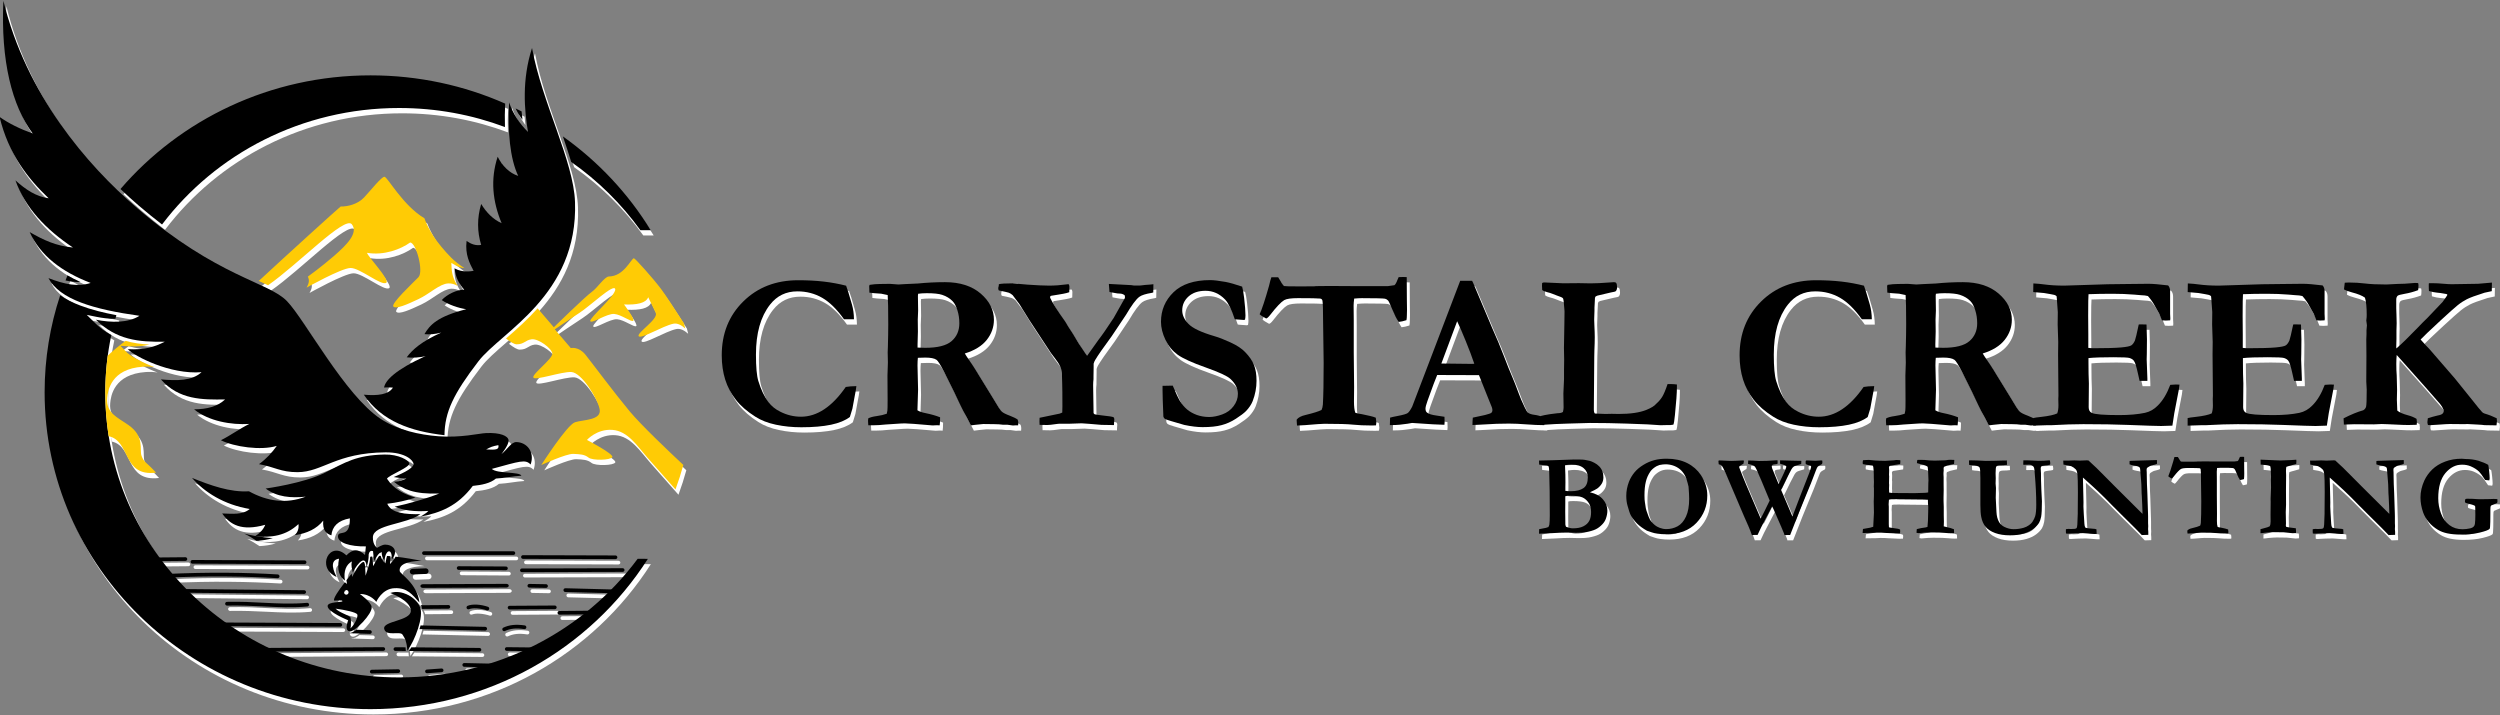 <?xml version="1.0" encoding="utf-8"?>
<!-- Generator: Adobe Illustrator 26.0.1, SVG Export Plug-In . SVG Version: 6.00 Build 0)  -->
<svg version="1.1" id="Layer_1" xmlns="http://www.w3.org/2000/svg" xmlns:xlink="http://www.w3.org/1999/xlink" x="0px" y="0px"
	 viewBox="0 0 3530 1010" style="enable-background:new 0 0 3530 1010;" xml:space="preserve">
<rect x="0" y="0" width="3530" height="1010" fill="#808080" stroke="none"/>
<style type="text/css">
	.st0{fill-rule:evenodd;clip-rule:evenodd;fill:#FFFFFF;}
	.st1{fill:#FFFFFF;}
	.st2{fill-rule:evenodd;clip-rule:evenodd;}
	.st3{fill-rule:evenodd;clip-rule:evenodd;fill:#FFCB05;}
</style>
<g>
	<g>
		<path class="st0" d="M631.8,622c-46.9-5.4-88.2-19.2-113.9-57.2c19.9,1.8,35.2-0.3,41.1-10c-4.1-0.4-7.9-0.5-12.5-0.1
			c1.7-10.1,15.8-24.9,58.8-44.6c-6.9,2.3-20,3-26.8,1.9c8-11,21.7-22.8,48.8-34.9c-9.4,2.4-16.5,2.9-23.8,2.2
			c7.5-12.8,18-24.8,59-35.2c-10.5-1.5-25.1-6.3-34.6-12.9c7.9-8.3,21.2-14.7,31.8-14.6c-6.6-7.4-12.7-17.4-13.4-30
			c6,3.5,15.9,5.4,26.5,3.3c-5.4-10.7-12.1-22.7-9.8-42.2c6.3,4.5,13.1,7,20.6,5.6c-5.7-18.6-5.9-37.8,0-57.8
			c7.5,12.3,16.9,21.8,28.9,27.2c-12.7-30.5-16.2-61.7-5.6-93.9c6.2,12.6,16.6,23.2,29,27.1c-11.7-24.7-15-62.7-12.9-103.8
			c5.6,16.2,14.7,29.9,26.7,41.7c-5.2-30.8-8.8-73.7,5.7-118.5c14.2,77.4,58.8,159.7,60.7,217.5c4.6,132-104.8,183.4-136.5,225
			C644.4,563.8,632.2,589.2,631.8,622z"/>
		<path class="st0" d="M597.8,737c28.3-5.5,52.4-14.8,74-43.4c12.7-1.3,24.6-3.6,32.7-10.4c12.1-0.6,23.8-3.3,35.9-4
			c-2.2-5.9-34.2-2.5-41.8-9.6c39.7-10.8,47.5-14,54.8-6.2c6.3-17.7-5.3-31.5-20.2-31.7c-7.1-0.1-13.2,11-21,17
			c0,0,10.6-13,10.1-19.4s-11.9-11.2-31.8-10.3c-10.5,0.5-35.6,6.9-67.3,4.5c-27.4-2.1-57.3-8.8-81.3-24.4
			c-50.8-33.4-106.5-139.3-132.5-166.4S311.6,398.9,198,301.4C126.2,240,41.2,140.4,9,8.7C5.1,93.6,21.2,156.8,50.4,196
			c-18-6.4-34.1-14.4-46.8-23.4c12.8,52.6,39.6,86.5,69.3,114.9C55.3,285,41,275.7,26,262.2c13.9,39.2,43.7,69.8,81.2,94.8
			c-23.9-2.2-41.7-10.6-61.1-21.8c14.9,33,45,56.1,86.1,71.8c-17.4,5.9-36.5,2.1-59.6-6.8c15.9,30.1,63.6,44.1,128.5,53.2
			c-15.7,10.2-40,9.9-61.5,5.5c28.9,28.6,60,31.7,97.3,31.1c-15.1,7.5-27.7,11.8-52.3,10.5c9.3,9.8,59.6,36.2,104.2,32.5
			c-13.4,12.4-34.8,12.2-57.4,10.2c25.4,29,58.9,28.8,90.7,28.3c-11,10.1-25.4,13.8-43.8,14c20.4,16.7,52.5,22.2,77.9,20.6
			c-13.3,6.5-26.9,16.5-40.1,23c18.7,9.4,56.8,14.8,78.9,8c-6.5,9.3-14.7,18.2-25.1,25.8c21.5,3.6,30.6,11.4,54.4,11.3
			c35.4-0.1,54-27.4,124.3-28c28.5-0.2,39.5,11.7,39.5,16.5c0,7.1-22.3,15.9-28,18.4c6.5,1.1,13.2,1.9,17.9,2.2
			c-5.5,2.5-11.6,4.5-17.6,4.4c12.4,10.3,28.2,18,64.1,16.6c-17.4,7-43.1,14.4-63.1,18.6c12.1,5.1,27.6,7.4,47.7,6
			C605.8,732.4,604.9,732.4,597.8,737L597.8,737z M690.7,642.1c6.3-3.4,8.4-4.4,17.2-6.1C709.2,642.5,704.6,642.9,690.7,642.1z"/>
		<path class="st0" d="M275.3,682.3c25.7,10.4,53.8,20.6,80.4,18.9c25.9,14.2,52.1,18.1,80.2,7.6c-20.7,2.1-40.4,0.7-56.6-11.5
			c0,0,53.8-7.3,83.4-22.2c29.5-14.9,44.4-24.9,84.4-25.8c19.7-0.5,35.1,8.3,35,12.9c-0.2,5.6-28.9,16.3-31.5,21.2
			c9.6,14.9,24.3,21.9,40.3,26.7c-13.4,4.3-26.7,7.2-39.9,8.7c6,13.6,25.4,15,46.8,14.7c-20,14.6-66.4,14.4-67.1,32.4
			c-0.4,11.4,6,15.1,6,15.1s7-4.5,11.2-4.5s11.7,1.5,13.7,7.8s-4.3,13.5-4.3,13.5s1-11.8-3.8-11.8c-4.9,0-6.6,12.5-6.6,12.5
			c-2.4-2.5-3.8-6.3-3.8-11.8c-4.6,1.8-7.7,7.5-10.8,13.2c-0.5-4.7-0.9-9.5-1.4-14.2c-2.7-1-5-0.1-6.3,4.5c0.3,6.8-1,12.6-2.8,18.2
			c-0.8-18.3-11.8-7.2-19.5,7.3c-0.9-5.2-2.8-8.8-1.2-15.5c-7.9,4.2-12.1,13.3-9.9,27.1c-7.6-5.5-11.5-14.7-8.3-30.9
			c-10.2,1.4-11.5,10.3-3.4,25.8c-29.8-13.1-9.6-52.9,13.8-30.5c8.9-9.2,16.7-9.6,26.3-0.6c0.3-3.4,0.8-8.7,1.2-12.1
			c-22.2,0.4-39.8-5.1-39.4-14.3c0.4-9.9,17,4.2,16.8-25.3c-16.9,3-24.9,11.5-26.1,24c-7.2-2.3-12.7-7-11.5-20.8
			c-9.4,11.8-23.2,18.1-39.9,20.5c3.8-4.3,5.8-9.3,4.9-15.6c-17.2,16.3-38.3,19.7-61.1,17c6.5-4.1,11.6-9.2,14.2-16
			c-33.7,9.5-49.9-0.3-60.8-16c14.1,0.4,28.9,2.3,38.9-6.3C320.5,720.1,292.8,702.5,275.3,682.3z"/>
		<path class="st0" d="M512.3,846.2c0,0,15.6,11,16.7,18.3c1.5,9.3-24.4,36.3-31.4,34.5c-7-1.7-2.9-12.2-1.8-15.7
			c0,0-29.5-11.8-29-20.2c0.3-6.3,21.1-4.9,20.9-6.8c-0.2-1.9-7.2-0.6-11.7-0.7c-1.7-2.8,5.9-13.9,15.1-25.9l3.1,2.3l-0.8-5v-0.3
			c2.4-3.1,4.9-6.3,7.3-9.3l0.8,4.7l2.8-5.4c2.2-4.1,4.9-8.5,8-12c0.8-0.9,3.9-4.1,5.4-3.7c1.7,0.4,2.1,6.3,2.1,7.5l0.6,11.9
			L524,809c1.6-5.1,2.7-10.1,2.9-15.3c0.9-0.2,1.8-0.3,2.8-0.5l0.7,6.9l0.7,6.8l3.3-6c1.3-2.3,3-5.8,5.2-8.5c0.7,0,1.5,0,2.2,0
			c0.6,2.8,1.8,5.4,3.8,7.5l3,3.2l0.6-4.4c0.1-0.9,0.7-3.7,1.5-6.2c1.6,0.1,3.1,0.2,4.7,0.3c0.1,2.1,0.1,4.1,0,4.7l-0.6,6.5l4.3-4.9
			c1.4-1.5,2.6-3.5,3.6-5.6c13.6,1.5,27.2,4,36.6,5.8c-21.2,0.6-32,5.6-30.7,14.6c0.6,4.1,24.9,17.8,27.8,44.4
			c-10.6-11.7-16.9-21-35-20.3s-25.9,19.4-25.9,19.4S527.9,846.1,512.3,846.2L512.3,846.2z M493.2,840.6c-1.7,0-3.2,1.5-3.2,3.3
			s1.4,3.3,3.2,3.3c1.7,0,3.2-1.5,3.2-3.3C496.3,842.1,494.9,840.6,493.2,840.6L493.2,840.6z M478,866.9c6.2,6.3,20.2,9.6,21.1,12.6
			c0.8,2.9,1.2,8.9-0.2,15.3c5.9-4.7,11.3-16.7,9.8-19.7C507.2,872.1,491.8,868.7,478,866.9z"/>
		<path class="st0" d="M555.3,844.8c0,0,29,10.5,29,25.1s-40.2,14.2-37.6,25.6c2.6,11.1,22.1,2.7,25.8,8s6.4,11.8,6.8,22.8
			c10.8-14.2,23.7-48.5,17.9-61.8C591.3,851.3,571.7,839.1,555.3,844.8z"/>
		<path class="st0" d="M527.4,113.9c-141.8,0-268.7,62.4-353.1,160.5c8.6,8.2,17.4,16.2,26.4,23.9c10.7,9.1,21.4,17.8,32.3,26.2
			C308.5,224.8,430.3,160,567.7,160c52.7,0,103.1,9.5,149.5,26.9c-0.4-11.6-0.2-22.8,0.3-33.1C659.6,128.2,595.2,113.9,527.4,113.9
			L527.4,113.9z M810.7,236.1c37.9,26.6,70.9,59.2,97.7,96.4H923c-31.8-51.8-74.1-96.9-124-132.4c2.3,6.7,4.5,13.3,6.7,20
			C807.4,225.3,809.1,230.7,810.7,236.1L810.7,236.1z M740.7,164.8c-2.8-1.4-5.6-2.9-8.5-4.2c2.7,5.7,6,11,9.7,16
			C741.4,172.6,741,168.7,740.7,164.8L740.7,164.8z M904.6,796.5C829.3,897.9,706.4,964,567.7,964c-229.1,0-414.8-180-414.8-402
			c0-27.9,2.9-55.1,8.5-81.4c-8.5-4.6-16.7-10.7-24.7-18.6l-10-9.9l13.8,2.8c7.9,1.6,17.3,2.8,26.6,2.8c0.5-1.7,0.9-3.5,1.4-5.2
			c-17.7-3.3-35.3-7.6-51.5-13.8c-9.5-3.6-19.3-8.2-27.8-14.3c-14.3,43.2-22,89.2-22,137c0,247.1,206.1,447.4,460.2,447.4
			c165.4,0,310.4-84.9,391.6-212.2L904.6,796.5L904.6,796.5z M99.5,396.4c-1,2.4-1.9,4.7-2.8,7.1c6.9,1.6,14,2.5,21,2.1
			C111.4,402.8,105.3,399.7,99.5,396.4z"/>
		<path class="st0" d="M366.4,771.1c-5.2-3.6-11-7.1-17.4-10.2c9.4,2.4,18.9,4.2,28.4,5.3c4,0.5,8,0.9,12,1.1
			C382.2,769.6,374.3,770.7,366.4,771.1z"/>
		<path class="st0" d="M763.3,442.9l22.9,26.7c0,0,45.1-44,53.3-49.7s18.3-21.9,24.5-22c21.1-0.3,30.7-24.2,35.2-25.8
			c1.7,0,27.1,28.3,38.4,43.4c6.3,8.3,20.7,30.4,32.3,48.4c0.6,2.4,1.3,4.9,1.8,7.4c-5.1-4.6-11-7.9-16.7-6.7
			c-15.3,3.2-45.8,22.2-49,17.6s28.2-24.1,24.1-32.8c-4.2-8.8-10.6-22.2-10.6-22.2c-3.3,8.5-16.2,10.9-34.2,10.2
			c0,0,16.2,21.3,13,23.1c-3.2,1.9-16.7-8.8-26.8-9.7c-10.2-0.9-31.9,14.3-33.8,10.2c-1.9-4.2,37-37,35.2-45.3
			c-1.9-8.3-35.5,23.9-50.1,33.3c-14.5,9.4-35.2,23.6-35.2,23.6l22.6,26.4c0,0,11-2.7,20.7,9.4c9.7,12.1,40.1,53.1,62.5,80
			c16.1,19.3,55,56.3,75.7,75.6c-3.2,11.7-6.9,23.3-11.1,34.6c-12.1-13.7-31-35.1-40-45.3c-13.8-15.7-27.2-37.3-49.2-38.8
			S833,628.7,833,628.7s38,19.8,35.8,24.2c-2.2,4.5-28,5.2-33.6,0.7s-11.9-4.8-21.6-5.2c-9.7-0.4-45.1,15.7-45.1,15.7
			s36.2-56.7,47.7-60.4c11.6-3.7,37.7-2.6,34.7-18.3s-25.7-51.8-39.9-52.6c-14.2-0.7-51.5,12.7-53.7,7.8
			c-2.2-4.8,27.6-26.5,26.8-33.9c-0.8-7.4-19.8-21.3-29.1-20.1c-9.3,1.1-10.4,7.1-21.3,7.1c-3.2,0-8.6-3.2-15-8.2
			C734.3,471.9,749.5,458.3,763.3,442.9L763.3,442.9z M224.6,674.9c-48.5,5.9-35.4-44.6-67-51.5c-3.2-20-4.8-40.5-4.8-61.4
			c0-17.7,1.2-35.2,3.5-52.3c7.6-7.2,16.2-14.2,25.3-20.9c10.6,3.1,21.8,4.6,33.7,5.2c-9.3,2.4-18.5,3-30.5,2.4l-10.5-0.6l7.2,7.6
			c6.5,6.9,21.7,14.4,30.3,18.2c3.5,1.6,7.1,3,10.8,4.4c-5.2-0.8-10.8-1.1-16.7-0.7c-44.9,3-49.5,33.7-50.3,44.2
			c-1.7,21.4,14.1,27,29.9,38.1c23.5,16.4,15.2,34.4,18.6,43.6C207.5,660.6,210,659,224.6,674.9L224.6,674.9z M369.4,404.1
			c1.7-1.3,3.4-2.7,5-4.3c27.7-25.8,106.2-97.1,110.8-100.7c10.1,0.2,24.2-3.3,33.2-12.9c9-9.6,24.6-29.4,28.7-29.1
			c4.4,0.4,26,40.6,56.4,58.6c0,0,6.2,19.3,23.8,40.1c8.7,10.3,17.6,20.9,32.8,30.3c-4.3-0.4-8.5-1.5-11.9-3.5l-6.7-3.9l0.4,7.7
			c0.5,9.2,3.6,17.5,8.5,24.9c-4.3-2.6-8.6-3.8-13.2-3.6c-12.3,0.5-25.9,14.5-42.2,22.2s-31.8,14.5-35.4,10.4
			c-3.6-4.1,27.5-33.2,35.4-41.3c7.9-8.1-3.6-49.9-11.8-49c-13.1,9.4-36.7,18.6-60.8,14.5c1.8,6.1,32.5,38,27.3,42.2
			c-6.7,5.3-37.6-21.3-50.8-20.8c-13.2,0.5-61.9,27.8-61.9,27.8c4.1-6.9,4-11.1,1.9-15.6c0,0,19.1-13.7,37.5-29.7
			c17.3-15.1,34.3-32.1,24.5-44.3c-9.9-12.2-76.6,57.4-118.2,86.2C378.3,408.2,373.9,406.1,369.4,404.1z"/>
		<path class="st0" d="M275.9,803.4c-1.4,0-2.6-1.2-2.6-2.6s1.2-2.6,2.6-2.6l158.4,0.6c1.4,0,2.6,1.2,2.6,2.6c0,1.4-1.2,2.6-2.6,2.6
			L275.9,803.4z"/>
		<path class="st0" d="M238,823.2c-1.4,0.1-2.7-1.1-2.7-2.5c-0.1-1.4,1.1-2.7,2.5-2.7c31.3-1.4,59.7-2,86-1.8
			c26.3,0.2,50.3,1,72.6,2.4c1.4,0.1,2.5,1.3,2.5,2.8c-0.1,1.4-1.3,2.5-2.8,2.5c-22.4-1.3-46.3-2.2-72.3-2.4
			C297.7,821.2,269.3,821.8,238,823.2z"/>
		<path class="st0" d="M262.1,844.4c-1.4,0-2.6-1.2-2.6-2.6c0-1.4,1.2-2.6,2.6-2.6l171.6,1.7c1.4,0,2.6,1.2,2.6,2.6
			c0,1.4-1.2,2.6-2.6,2.6L262.1,844.4z"/>
		<path class="st0" d="M324.8,862.6c-1.4,0-2.6-1.1-2.7-2.6c0-1.4,1.1-2.6,2.6-2.7c19.5-0.4,36.1,0.4,52,1.3c20.3,1,39.3,2,61.1,0.1
			c1.4-0.1,2.7,0.9,2.8,2.4s-0.9,2.7-2.4,2.8c-22,1.9-41.2,0.9-61.8-0.1C360.6,863.1,344,862.2,324.8,862.6z"/>
		<path class="st0" d="M529.2,958.5c-1.4,0-2.6-1.1-2.7-2.6c0-1.4,1.1-2.6,2.6-2.7l37.4-0.7c1.4,0,2.6,1.1,2.7,2.6
			c0,1.4-1.1,2.6-2.6,2.7L529.2,958.5z"/>
		<path class="st0" d="M607.3,958.1c-1.4,0.1-2.7-1-2.8-2.4s1-2.7,2.4-2.8l20.7-1.5c1.4-0.1,2.7,1,2.8,2.4s-1,2.7-2.4,2.8
			L607.3,958.1z"/>
		<path class="st0" d="M659.7,949c-1.4,0-2.6-1.2-2.6-2.7c0-1.4,1.2-2.6,2.7-2.6l49.4,1.1c1.4,0,2.6,1.2,2.6,2.7s-1.2,2.6-2.7,2.6
			L659.7,949z"/>
		<path class="st0" d="M719.7,926.5c-1.4,0-2.6-1.2-2.6-2.6c0-1.4,1.2-2.6,2.6-2.6l37.4,0.4c1.4,0,2.6,1.2,2.6,2.6
			c0,1.4-1.2,2.6-2.6,2.6L719.7,926.5z"/>
		<path class="st0" d="M681.2,922.4c1.4,0,2.6,1.2,2.6,2.6c0,1.4-1.2,2.6-2.6,2.6l-99.6-0.9c1.1-1.5,2.2-3.2,3.4-5.2L681.2,922.4
			L681.2,922.4z M577.2,926.7l-14.7-0.1c-1.4,0-2.6-1.2-2.6-2.6c0-1.4,1.2-2.6,2.6-2.6l14.3,0.1c0.2,1.6,0.3,3.2,0.4,4.9V926.7z"/>
		<path class="st0" d="M545.4,921.3c1.4,0,2.6,1.2,2.6,2.6c0,1.4-1.2,2.6-2.6,2.6l-169.2,1.1c-1.4,0-2.6-1.2-2.6-2.6
			c0-1.4,1.2-2.6,2.6-2.6L545.4,921.3z"/>
		<path class="st0" d="M320,891.7c-1.4,0-2.6-1.2-2.6-2.6c0-1.4,1.2-2.6,2.6-2.6l164.8,0.7c1.4,0,2.6,1.2,2.6,2.6
			c0,1.4-1.2,2.6-2.6,2.6L320,891.7z"/>
		<path class="st0" d="M526.6,897.3c1.4,0,2.6,1.2,2.5,2.7c0,1.4-1.2,2.6-2.7,2.5l-28.4-0.9c-0.8,0-1.5-0.4-1.9-0.9
			c0.3,0.1,0.6,0.2,0.9,0.3c2.8,0.7,6.8-1.4,10.6-4.3L526.6,897.3z"/>
		<path class="st0" d="M689.3,892.6c1.4,0,2.6,1.2,2.6,2.7c0,1.4-1.2,2.6-2.7,2.6l-92.7-2.1c0.6-1.7,1.1-3.5,1.6-5.2L689.3,892.6z"
			/>
		<path class="st0" d="M637.3,861.8c1.4,0,2.6,1.1,2.6,2.6c0,1.4-1.1,2.6-2.6,2.6l-37.1,0.3c-0.3-1.3-0.6-2.5-1.1-3.6
			c-0.2-0.5-0.5-1.1-0.8-1.6L637.3,861.8z"/>
		<path class="st0" d="M666.5,867.7c-1.3,0.5-2.9-0.1-3.4-1.4c-0.5-1.3,0.1-2.9,1.4-3.4c3.5-1.5,8.1-1.9,13-1.7
			c5.2,0.3,10.7,1.4,15.7,3.1c1.4,0.5,2.1,1.9,1.7,3.3c-0.5,1.4-1.9,2.1-3.3,1.7c-4.6-1.5-9.6-2.5-14.3-2.8
			C673.1,866.2,669.3,866.6,666.5,867.7z"/>
		<path class="st0" d="M723.7,868.1c-1.4,0-2.6-1.2-2.6-2.6c0-1.4,1.2-2.6,2.6-2.6l63.9-0.4c1.4,0,2.6,1.2,2.6,2.6
			c0,1.4-1.2,2.6-2.6,2.6L723.7,868.1z"/>
		<path class="st0" d="M717.2,898.5c-1.3,0.6-2.9,0.1-3.5-1.3c-0.6-1.3-0.1-2.9,1.3-3.5c4.1-1.9,8.5-3.2,13.5-3.7
			c4.9-0.5,10.3-0.3,16.7,0.6c1.4,0.2,2.4,1.5,2.2,3c-0.2,1.4-1.5,2.4-3,2.2c-6-0.9-11-1.1-15.4-0.6
			C724.6,895.7,720.8,896.8,717.2,898.5z"/>
		<path class="st0" d="M883.4,809.8c1.4,0,2.6,1.2,2.6,2.6s-1.2,2.6-2.6,2.6l-142.3,0.4c-1.4,0-2.6-1.2-2.6-2.6
			c0-1.4,1.2-2.6,2.6-2.6L883.4,809.8z"/>
		<path class="st0" d="M651.8,812.2c-1.4,0-2.6-1.2-2.6-2.6c0-1.4,1.2-2.6,2.6-2.6l66.8,0.4c1.4,0,2.6,1.2,2.6,2.6
			c0,1.4-1.2,2.6-2.6,2.6L651.8,812.2z"/>
		<path class="st0" d="M602.8,791.1c-1.4,0-2.6-1.2-2.6-2.6c0-1.5,1.2-2.6,2.6-2.6h126.3c1.5,0,2.6,1.2,2.6,2.6
			c0,1.4-1.2,2.6-2.6,2.6H602.8z"/>
		<path class="st0" d="M601.4,837.6c-2,0-3.6-1.1-3.6-2.6c0-1.4,1.6-2.6,3.6-2.6l117.6-0.5c2,0,3.6,1.1,3.6,2.6
			c0,1.4-1.6,2.6-3.6,2.6L601.4,837.6z"/>
		<path class="st0" d="M802.4,843.4c-1.4,0-2.6-1.2-2.6-2.7c0-1.4,1.2-2.6,2.7-2.6l68.6,1.8c1.4,0,2.6,1.2,2.6,2.7
			c0,1.4-1.2,2.6-2.7,2.6L802.4,843.4z"/>
		<path class="st0" d="M742.6,796.6c-1.4,0-2.6-1.2-2.6-2.6c0-1.4,1.2-2.6,2.6-2.6l130.7,0.4c1.4,0,2.6,1.2,2.6,2.6
			s-1.2,2.6-2.6,2.6L742.6,796.6z"/>
		<path class="st0" d="M587,818.6c-2.2,0.1-4-1.6-4.1-3.8s1.6-4,3.8-4.1l18.5-0.7c2.2-0.1,4,1.6,4.1,3.8s-1.6,4-3.8,4.1L587,818.6z"
			/>
		<path class="st0" d="M751.6,837.2c-1.4,0-2.6-1.2-2.6-2.6c0-1.4,1.2-2.6,2.6-2.6l23.6,0.4c1.4,0,2.6,1.2,2.6,2.6
			c0,1.4-1.2,2.6-2.6,2.6L751.6,837.2z"/>
		<path class="st0" d="M266,794.3c1.4,0,2.6,1.2,2.6,2.6c0,1.4-1.2,2.6-2.6,2.6l-44.3,0.4c-1.4,0-2.6-1.2-2.6-2.6
			c0-1.4,1.2-2.6,2.6-2.6L266,794.3z"/>
		<path class="st0" d="M838.3,869.8c1.4,0,2.6,1.2,2.6,2.6c0,1.4-1.1,2.6-2.6,2.6l-44.3,0.4c-1.4,0-2.6-1.1-2.6-2.6
			c0-1.4,1.1-2.6,2.6-2.6L838.3,869.8z"/>
	</g>
	<g>
		<path class="st1" d="M1198.9,410.9c1.3,3.1,4.1,11.9,8.2,26.4c1.9,6.6,2.8,13.6,2.9,21h-14.1c-9.9-14-20.1-24.1-30.6-30.2
			s-22.3-9.2-35.2-9.2c-16,0-28.8,6.2-38.6,18.7c-13.3,16.9-19.9,40.4-19.9,70.6c0,17.5,1.1,30,3.4,37.4
			c3.7,12.1,8.4,21.9,14.1,29.5c4.3,5.8,10,10.4,17,13.8c9.1,4.6,18.8,7,29.1,7c11.3,0,22.3-3.5,32.8-10.5
			c10.6-7,20.7-17.5,30.4-31.5c3.8-0.7,8.8-1.1,15-1.2c-0.4,3.9-1.1,8-2,12.2c-0.3,1.6-1.5,8.2-3.6,19.6l-1.4,4.6l-2.2,7.2
			c-6.3,4.8-15.1,8.5-26.5,10.9s-25.4,3.6-42,3.6c-12.7,0-24.6-1.2-35.9-3.6c-11.3-2.4-20.9-6.1-29-11.3
			c-11.7-7.4-21-15.5-27.7-24.1c-6.7-8.7-11.7-18.1-14.9-28.3s-4.9-21.6-4.9-34.3c0-30.7,10.1-56,30.4-76c20.2-20,46.1-30,77.5-30
			c12.8,0,24.8,0.6,36.1,1.9C1178.6,406.4,1189.1,408.4,1198.9,410.9z"/>
		<path class="st1" d="M1230.2,598.2c2.7-1.4,6.6-2.5,11.9-3.2s10-1.8,14.2-3.3c0.5-2.1,0.8-3.6,0.9-4.5c0.2-1.4,0.3-6.4,0.3-14.8
			l-0.2-34.5l0.6-18.5l-0.3-14.4l0.3-8.3c0.3-11.2,0.5-21.7,0.5-31.5c0-21.4-0.3-35.1-0.8-41.1l-9.1-1.9c-8.3-0.5-13.9-1-16.7-1.5
			l-0.3-9.3l0.6-1.7c5.2-0.8,9.9-1.2,14.2-1.2c2.4,0,7.2-0.1,14.4-0.2c7.4,0.6,11.4,0.9,12.1,0.9l8.2-0.5l19.3-0.9
			c12.1-1.2,24.8-1.9,38.2-1.9c21.1,0,37.9,5.4,50.4,16.1c12.5,10.8,18.7,23.1,18.7,37c0,10.4-3.4,19.9-10.1,28.4
			s-17.1,14.9-31,19.2c1.2,2.2,2.9,4.7,4.9,7.6c4.3,6.2,7.8,11.4,10.5,15.8l24.6,40c6.2,10.6,10.2,16.8,12.1,18.6s5.8,3.8,11.8,6
			c4.6,1.8,8.2,3.5,10.7,5.3c0.6,1.8,0.9,3.3,0.9,4.6c0,0.9-0.1,2.1-0.2,3.6h-4.2l-3.1,0.2l-8-1.1h-6.3c-3.3-0.5-7.4-0.8-12.2-0.8
			l-15.5-0.2c-1.1,0-4.7,0.4-10.8,1.1c-2.8,0.3-5,0.6-6.6,0.8l-5.3-10.2c-4.3-7.7-7.4-13.5-9.1-17.3c-4.5-10-12.3-25.9-23.3-47.8
			c-5.2-10.1-8.8-15.8-10.8-17.2c-3.1-2.2-8.4-3.2-15.9-3.2c-2.1,0-5.6,0.1-10.5,0.3c-0.3,3-0.5,6.5-0.5,10.7l0.8,34.3l-0.9,29.1
			c2.9,1.8,6.6,3.1,11.3,4c8,1.6,14.9,3.6,20.7,5.9c0,5-0.2,8.9-0.6,11.4c-2-0.1-3.2-0.2-3.7-0.2l-6.3,0.3
			c-22.2-2-35.3-2.9-39.4-2.9c-2.7,0-4.6,0.1-5.7,0.2l-21.3,1.4c-6.5,0.7-12.4,1.1-17.8,1.1h-6.6c-0.2-2.6-0.3-4.2-0.3-4.9
			C1229.8,601.9,1229.9,600.3,1230.2,598.2z M1299.8,498.3c4.9,0.2,8.6,0.3,10.8,0.3c17.5,0,29.9-3.1,37.2-9.4
			c7.3-6.3,11-14.7,11-25.2c0-6.5-0.9-12.6-2.7-18.3c-1.8-5.7-4-10-6.7-12.8c-3.8-4-8.8-7.1-14.9-9.1c-4.5-1.5-11.8-2.3-21.7-2.3
			c-4.7,0-8.8,0.3-12.2,0.8l-0.3,2.9l0.3,20.9l-0.5,12.7l0.2,16.8c-0.2,4.7-0.4,10.9-0.5,18.4L1299.8,498.3L1299.8,498.3z"/>
		<path class="st1" d="M1414.6,408.8c2.8-0.8,9.2-1.2,19.3-1.2l1.5,0.3c2.6,0.4,4.4,0.6,5.4,0.6l1.5-0.2c1.5,0.2,5.8,0.6,12.7,1.1
			c12.8,0.9,22.9,1.4,30.4,1.4c8.2,0,16.3-0.6,24.3-1.7c1.1-0.2,2-0.3,2.5-0.3l1.2,0.2c0.5,1.3,0.8,2.4,0.8,3.1l-0.2,8
			c-2.4,0.9-5.2,1.6-8.5,2.2l-7,1.2c-2.6,0.5-6,1.1-10.4,1.7l-0.9,0.6l-0.3,2c3.4,7.3,10.6,18.7,21.6,34.1c2.9,4.9,5.8,9.6,8.7,13.9
			c0.8,1.1,3.8,5.9,8.8,14.4c0.5,0.9,1.1,1.9,1.7,2.8c0.9,1.4,1.9,2.8,2.8,4.2c1.8,2.6,2.9,4.3,3.4,5.1c2.1,3.3,3.8,5.8,5.3,7.6
			l16.1-22.6c5.3-6.8,12.1-16.7,20.6-29.7l0.6-0.8l13.1-23.3c2.1-3,3.1-5.2,3.1-6.6c0-0.5-0.2-1.4-0.5-2.6c-1.5-1-2.8-1.6-3.9-1.9
			c-0.4-0.2-2.6-0.4-6.5-0.6c-2.2-0.4-4.2-0.8-6.2-1.1c-2-0.3-3.6-0.6-4.8-0.9c-0.2-1.3-0.5-5.2-0.9-11.4l31.7,1.7
			c0.9,0.1,2.2,0.3,3.9,0.6h7.4l2.6-0.2c3.3-0.5,7.6-0.9,12.8-1.2c1.5-0.1,3-0.3,4.5-0.5l-0.2,11.6l-2,0.6
			c-8.7,1.4-14.6,3.3-17.8,5.7c-4.6,3.5-10.9,12-18.7,25.3l-20.1,30.1c-12.1,16.4-19.8,27.6-23.3,33.5c-0.9,1.4-1.7,3.2-2.3,5.4v4.8
			l-0.2,13.4v3.7c-0.3,2.7-0.5,5.5-0.5,8.3l0.6,39.6c0.4,0.8,1,1.4,1.7,1.7c1.4,0.4,4.7,0.9,9.9,1.5c9.9,1,15.4,1.9,16.5,2.6
			c0.8,0.5,1.2,1.5,1.2,3.1c0,0.9-0.1,2.2-0.3,3.7c0,0.9-0.1,2.4-0.2,4.3l-17.8-0.3l-16.5-1.4l-11.4-0.8l-17.2,0.6h-12.8
			c-1.4-0.1-3.8,0.1-7,0.6c-5.2,0.8-9,1.2-11.6,1.2l-10.7-0.2c-0.1-2.2-0.2-3.8-0.2-4.9c0-1.1,0.1-2.8,0.2-5.1l28.4-5.9
			c1.2-0.4,2.4-0.9,3.6-1.5c0.1-4.7,0.2-7.7,0.2-8.8c0-15.8-0.1-26.5-0.3-32.2c-0.2-5.7-0.3-9-0.3-10v-3.6c0-6.5-3.4-14-10.2-22.4
			c-2.9-3.6-4.7-6-5.4-7.1l-30.3-46.1l-14.2-22.9c-0.5-0.8-3.7-5-9.6-12.7c-1.9-1.6-3.7-2.8-5.4-3.4c-1-0.4-5.7-1.5-14.1-3.2
			c-0.5-0.9-0.8-1.8-0.8-2.5c0-0.6,0.1-1.4,0.2-2.4C1414.4,412.2,1414.5,410.7,1414.6,408.8z"/>
		<path class="st1" d="M1758.1,412.2c1,3.5,2,8.8,2.8,15.9c1.2,10.6,1.9,18.9,1.9,24.7c0,1.9-0.2,3.9-0.6,6l-1.5,0.5l-11.1-0.8
			l-1.9-0.3c-4.5-13.6-9.1-22.8-13.6-27.7c-7.8-8.2-17.1-12.4-27.7-12.4c-10.1,0-18.1,2.7-24,8s-8.9,11.9-8.9,19.7
			c0,6.6,2.9,12.9,8.8,19c5.8,6.1,18,11.9,36.8,17.4c6.3,1.8,13.9,4.8,22.8,8.9s15.7,8.6,20.3,13.4c6.2,6.4,10.4,12.5,12.7,18.5
			c2.3,5.9,3.5,13.3,3.5,22.2c0,9.7-1.8,19.2-5.4,28.6c-2,4.9-5.1,9.6-9.4,14.1c-3.1,3.1-7.9,6.7-14.4,10.9s-13.2,7.2-20.2,9
			c-7,1.9-15.9,2.8-26.8,2.8c-7.2,0-15.8-1-25.8-3.1l-18.5-5.4c-5.2-1.4-8.4-2.7-9.7-3.9c-0.5-0.4-1-1.4-1.4-2.9v-1.7
			c0-1.1-0.3-8.2-0.8-21.2c-0.2-6.7-0.3-11.4-0.3-14.2v-5.9l14.4-0.3c4.9,11.5,8.1,18.4,9.6,20.8c3.2,5.3,6.7,9.5,10.6,12.8
			s8.5,5.8,13.8,7.8c5.3,1.9,11.2,2.9,17.4,2.9c5.6,0,11.7-1.2,18.4-3.6c6.7-2.4,12.1-6.3,16.1-11.7c4.1-5.4,6.1-11.2,6.1-17.4
			c0-7.6-3.6-14.7-10.7-21.2c-4.3-4-16-9.4-34.9-16.1c-19-6.7-32.1-12.7-39.4-17.9c-7.3-5.3-13.1-12.3-17.3-21.1
			c-4.2-8.8-6.3-17.3-6.3-25.4c0-16.4,5.9-30.3,17.6-41.7c11.7-11.4,29.1-17.2,51.9-17.2c4.9,0,12.3,0.9,21.9,2.6
			C1740.6,406.7,1748.4,408.9,1758.1,412.2z"/>
		<path class="st1" d="M1799.4,399h9.6c0.7,1.1,1.2,2,1.5,2.5c2.9,5,5.1,8.3,6.6,9.9c1.3,0.3,8.4,0.5,21.2,0.5c7.9,0,15,0,21.2-0.1
			l3.1-0.3l18.7-0.2l34.9,0.2h47.8l9.1-1.3c1.3-0.9,2.8-3.4,4.3-7.5c0.4-0.9,1-2.2,1.7-3.9l6.8-0.2c1,0,2.6,0.1,4.6,0.2
			c0.1,7.1,0.2,17.8,0.2,32.1l0.2,13.8l-0.2,7.9c0,2.7-0.2,5-0.6,7c-4.2,1.3-7.9,2.2-11.1,2.5c-2.7-4-5.6-9.8-8.8-17.5
			c-3.2-7.6-5.1-11.8-6-12.7c-1.2-1.3-2.7-2.2-4.3-2.6c-2.5-0.5-13.4-0.8-32.8-0.8c-2.9,0-6.5,0.2-10.8,0.6c-0.5,4-0.8,7.3-0.8,9.9
			l0.2,20.7v45.4l0.5,49l-0.2,20.1c0,7.1,0.6,12.5,1.9,16.1c1.7,0.7,4.7,1.4,9.2,2c0.8,0.1,4.7,0.9,11.5,2.5
			c3.1,0.7,5.9,1.5,8.2,2.5c0.5,3.7,0.8,6,0.8,6.8c0,0.9-0.2,2.3-0.5,4c-2.3,0.1-4.1,0.2-5.6,0.2c-10.6,0-19.6-0.4-27-1.2
			s-20.9-1.2-40.3-1.2c-3.1,0-12.2,0.6-27.2,1.9c-5.9,0.4-9.7,0.6-11.4,0.6c-0.1-1.5-0.2-2.7-0.3-3.6l-0.2-3.6V600
			c2.3-3,6.5-5.2,12.8-6.6c10.7-2.6,18.1-4.9,22.3-7c1-2,1.6-4.5,1.9-7.7c0.7-12.4,1.1-32,1.1-59l-0.8-58.4
			c0-16.1-0.3-25.8-0.9-29.2c-0.2-0.9-0.6-1.6-1.1-2.1s-1.2-0.7-2.2-0.9c-3.2-0.4-13.6-0.6-31.2-0.6c-9.7,0-16.2,0.9-19.5,2.8
			c-4.4,2.6-11.1,9.6-19.9,21c-2.6,3.3-4.5,4.9-5.7,4.9c-4.7-2.5-7.8-4.5-9.1-6c3.2-6.7,7.6-20.1,13.3-40.2
			C1797.4,405.1,1798.6,401.1,1799.4,399z"/>
		<path class="st1" d="M1966.7,607.7l0.3-10.5c2-0.6,5.4-1.4,10.4-2.3c7.9-1.5,12.8-2.9,14.5-4.2c1.7-1.2,3.8-4.2,6.3-9l31.2-81.7
			l36.6-96c3.4,0,6.7,0,9.8,0h7l1.4,2.8l26.9,63.7c6.1,13.5,11.5,26.6,16.4,39.3c4.8,12.7,9,23.1,12.5,31.1
			c2.1,4.8,4.9,12.1,8.5,21.8c1.8,5.3,4.7,11.8,8.5,19.8c2.1,4.3,3.6,6.9,4.6,7.6c1.9,1.5,4.9,2.6,9,3.1c4.2,0.5,8.7,1.7,13.5,3.6
			c0.5,3.4,0.8,5.9,0.8,7.6c0,0.7-0.1,1.9-0.2,3.4c-7.6,0-16-0.4-25.2-1.1c-9.2-0.7-17.4-1.1-24.7-1.1c-8.1,0-14,0.1-17.6,0.3
			l-26.3,1.4l-7.6,0.3c0-3.6,0.2-7.1,0.5-10.4l17.2-3.7c5.2-1.3,8.1-2.4,9-3.1c1-1,1.5-2.2,1.5-3.6c0-1.3-0.3-2.7-0.8-4.2l-6.1-15.1
			l-12.1-30.3l-59-0.2c-2.2,4.9-6.7,17.1-13.6,36.3c-2,5.5-2.9,9.2-2.9,11.1c0,2.7,0.7,4.6,2.2,5.7c2.4,2,6.9,3.3,13.6,4.2
			c0.9,0.2,4.6,0.8,11,1.7c0.1,3.7,0.2,6.3,0.2,7.7c0,1.1-0.1,2.3-0.3,3.6c-6.4,0-21.6-0.9-45.7-2.6l-6.3,1.1
			c-7.6,1.2-14.9,1.9-21.8,1.9L1966.7,607.7L1966.7,607.7z M2039.4,520.8c24.1,0.3,38.3,0.5,42.6,0.5l3.9-0.2
			c-3.1-9.2-7.1-19.9-12.1-32.1s-9-21.5-12.1-27.9L2039.4,520.8z"/>
		<path class="st1" d="M2179.3,595c3.2-0.9,7.7-1.8,13.5-2.7c5.8-0.8,9.2-1.3,10.3-1.3c4-0.1,6.7-0.7,8-1.9c0.6-2.5,0.9-4.5,0.9-6.2
			l-0.3-19.8l0.9-20.1v-12.8l0.2-15.2l-0.3-16.1l0.6-34.5l0.2-15.6v-2.1c-0.7-10.8-1.4-16.8-2.1-17.9c-0.7-1.1-3.6-2.4-8.9-4.1
			c-0.5-0.2-2.5-1-5.9-2.3c-2.6-1-4.9-1.8-7-2.2c-3.6-0.9-6.1-2-7.6-3.2c-0.2-2.7-0.3-4.7-0.3-6.2c0-0.8,0.1-2.1,0.2-3.7
			c0.9-0.5,1.9-0.8,2.9-0.8c2.5,0,11.4,0.4,26.9,1.2l22.1-0.2l16.4,0.3c7.1,0,16.2-0.4,27.4-1.3c3.3-0.3,5.2-0.4,5.7-0.4
			c1.5,0,2.6,0.4,3.2,1.2c0.8,1.1,1.2,3.2,1.2,6.1c0,2.3-0.6,4.1-1.7,5.3c-0.6,0.7-2.9,1.3-6.8,1.9l-19.2,4.5
			c-0.5,0.2-1.4,0.6-2.6,1.2c-0.4,0.7-0.7,1.3-0.9,1.9l-0.2,4.3l-0.5,9.7v2.8v1.7c0,0.5-0.1,3.4-0.3,8.5c-0.1,1.3-0.1,2.7-0.1,4
			c0,1.7,0.1,4.4,0.3,8.4c0.3,6.2,0.5,11.6,0.5,16.2c0,5.4-0.2,11.5-0.5,18.4c-0.1,2.6-0.2,5.9-0.2,10.1l-0.6,73.3
			c0,3.1,0.5,5.1,1.5,6l14.7,0.6l9.1-0.2l9.7,0.2c16.6,0,29.6-1.9,39.1-5.7c7.1-2.9,11.7-5.8,13.9-8.6c3.5-3.1,6.4-6.4,8.6-10
			c2.2-3.6,4.7-9.5,7.5-17.9h4.9c2.5,0,5.3,0.2,8.3,0.6v4.3c0,7.4-0.9,20.3-2.8,38.8c-0.7,7.4-1.4,11.9-2.2,13.6
			c-2.4,0.4-3.9,0.6-4.5,0.6h-5.7l-8,0.2c-0.9,0-7.1-0.4-18.4-1.2c-2.1-0.1-11.9-0.5-29.5-1.1s-34.9-0.9-51.8-0.9l-31.5,0.9
			c-12.2,0.3-23.5,0.9-34.2,1.7h-2.3c-0.6,0-1.6-0.1-2.9-0.2c-0.2-1.1-0.3-2.1-0.3-2.9C2178.3,600.1,2178.6,597,2179.3,595z"/>
		<path class="st1" d="M2636.1,410.9c1.3,3.1,4.1,11.9,8.2,26.4c1.9,6.6,2.8,13.6,2.9,21h-14.1c-9.9-14-20.1-24.1-30.6-30.2
			s-22.3-9.2-35.2-9.2c-16,0-28.8,6.2-38.6,18.7c-13.3,16.9-19.9,40.4-19.9,70.6c0,17.5,1.1,30,3.4,37.4
			c3.7,12.1,8.4,21.9,14.1,29.5c4.3,5.8,10,10.4,17,13.8c9.1,4.6,18.8,7,29.1,7c11.3,0,22.3-3.5,32.8-10.5
			c10.6-7,20.7-17.5,30.4-31.5c3.8-0.7,8.8-1.1,15-1.2c-0.4,3.9-1.1,8-2,12.2c-0.3,1.6-1.5,8.2-3.6,19.6l-1.4,4.6l-2.2,7.2
			c-6.3,4.8-15.1,8.5-26.5,10.9s-25.4,3.6-42,3.6c-12.7,0-24.6-1.2-35.9-3.6c-11.3-2.4-20.9-6.1-29-11.3
			c-11.7-7.4-21-15.5-27.7-24.1c-6.7-8.7-11.7-18.1-14.9-28.3s-4.9-21.6-4.9-34.3c0-30.7,10.1-56,30.4-76c20.2-20,46.1-30,77.5-30
			c12.8,0,24.8,0.6,36.1,1.9C2615.8,406.4,2626.4,408.4,2636.1,410.9z"/>
		<path class="st1" d="M2667.5,598.2c2.7-1.4,6.6-2.5,11.9-3.2c5.3-0.7,10-1.8,14.2-3.3c0.5-2.1,0.8-3.6,0.9-4.5
			c0.2-1.4,0.3-6.4,0.3-14.8l-0.2-34.5l0.6-18.5l-0.3-14.4l0.3-8.3c0.3-11.2,0.5-21.7,0.5-31.5c0-21.4-0.3-35.1-0.8-41.1l-9.1-1.9
			c-8.3-0.5-13.9-1-16.7-1.5l-0.3-9.3l0.6-1.7c5.2-0.8,9.9-1.2,14.2-1.2c2.4,0,7.2-0.1,14.4-0.2c7.4,0.6,11.4,0.9,12.1,0.9l8.2-0.5
			l19.3-0.9c12.1-1.2,24.8-1.9,38.2-1.9c21.1,0,37.9,5.4,50.4,16.1c12.5,10.8,18.7,23.1,18.7,37c0,10.4-3.4,19.9-10.1,28.4
			c-6.7,8.5-17.1,14.9-31,19.2c1.2,2.2,2.9,4.7,4.9,7.6c4.3,6.2,7.8,11.4,10.5,15.8l24.6,40c6.2,10.6,10.2,16.8,12.1,18.6
			c1.9,1.8,5.8,3.8,11.8,6c4.6,1.8,8.2,3.5,10.7,5.3c0.6,1.8,0.9,3.3,0.9,4.6c0,0.9-0.1,2.1-0.2,3.6h-4.2l-3.1,0.2l-8-1.1h-6.3
			c-3.3-0.5-7.4-0.8-12.2-0.8l-15.5-0.2c-1.1,0-4.7,0.4-10.8,1.1c-2.8,0.3-5,0.6-6.6,0.8l-5.3-10.2c-4.3-7.7-7.4-13.5-9.1-17.3
			c-4.5-10-12.3-25.9-23.3-47.8c-5.2-10.1-8.8-15.8-10.8-17.2c-3.1-2.2-8.4-3.2-15.9-3.2c-2.1,0-5.6,0.1-10.5,0.3
			c-0.3,3-0.5,6.5-0.5,10.7l0.8,34.3l-0.9,29.1c2.9,1.8,6.6,3.1,11.3,4c8,1.6,14.9,3.6,20.7,5.9c0,5-0.2,8.9-0.6,11.4
			c-2-0.1-3.2-0.2-3.7-0.2l-6.3,0.3c-22.2-2-35.3-2.9-39.4-2.9c-2.7,0-4.6,0.1-5.7,0.2l-21.3,1.4c-6.5,0.7-12.4,1.1-17.8,1.1h-6.6
			c-0.2-2.6-0.3-4.2-0.3-4.9C2667,601.9,2667.2,600.3,2667.5,598.2z M2737,498.3c4.9,0.2,8.6,0.3,10.8,0.3c17.5,0,29.9-3.1,37.2-9.4
			s11-14.7,11-25.2c0-6.5-0.9-12.6-2.7-18.3c-1.8-5.7-4-10-6.7-12.8c-3.8-4-8.8-7.1-15-9.1c-4.5-1.5-11.8-2.3-21.7-2.3
			c-4.7,0-8.8,0.3-12.2,0.8l-0.3,2.9l0.3,20.9l-0.5,12.7l0.2,16.8c-0.2,4.7-0.4,10.9-0.5,18.4L2737,498.3L2737,498.3z"/>
		<path class="st1" d="M2875.3,407.7c5.9,0.3,11,0.8,15.3,1.4c8.1,1.1,17.6,1.7,28.3,1.7c3.7,0,13.2-0.3,28.6-0.9
			c23-0.9,43.7-1.4,62.3-1.4l28-0.3c6.3,0,15.6,0.8,27.8,2.3c1.9,2.1,2.8,4.8,2.8,8.3v31.9l0.3,6.3c0,0.6-0.1,1.5-0.2,2.8l-6.3,0.3
			c-0.8,0-2.6-0.1-5.3-0.3c-0.9-2.1-2.2-5.1-3.7-9.1l-6.2-11c-2.4-4.6-5.7-9.4-9.9-14.2c-2.6-0.7-5.9-1.1-9.9-1.2
			c-1-0.1-4.2-0.4-9.4-0.8c-9.6-0.8-19.9-1.2-30.9-1.2c-12.6,0-23.8,0.2-33.7,0.6c-0.3,2.6-0.5,12.7-0.5,30.4l0.2,26v19.4
			c2.6,0.3,4.8,0.5,6.7,0.5c18.5,0,31.6-0.4,39.5-1.1c7.8-0.7,12.7-1.7,14.6-3c1.9-1.3,3.5-3.5,5-6.7c0.9-2.3,2.7-9.8,5.4-22.7
			l2-0.2l9,0.2c0.4,9.2,0.6,16.1,0.6,20.9c0,10.8-0.1,17.8-0.2,20.9c-0.2,3.1-0.2,5.5-0.2,7.3c0,2.8,0.2,7.2,0.5,13.4
			c0.3,6.1,0.5,10.7,0.5,13.7v3.4h-11c-0.4-1.6-1.2-5-2.3-10.2c-2.1-9.6-3.9-15.6-5.6-17.9c-1.2-1.9-3.3-3.2-6.2-4.2
			c-2.1-0.7-9.7-1.1-22.9-1.1c-15.6,0-27.3,0.4-35.2,1.2c0,2.7,0,4.4,0,5.3c0,12.3,0.2,22.5,0.6,30.6l-0.3,33.4c0,3.9,1.4,6.6,4.2,8
			c4.2,2.2,17.2,3.2,38.8,3.2c14.3,0,26.5-1.1,36.5-3.2c6.9-1.5,13-5,18.2-10.4c7-6.9,12.8-16.6,17.5-29.1c3.2-0.3,5.8-0.5,7.9-0.5
			c1.1,0,2.8,0.1,5.1,0.2c-0.3,2.6-0.6,4.7-0.8,6.5l-0.9,4.6l-5.6,29.2l-2.7,17.6c-6.7,0.3-12,0.5-15.9,0.5
			c-5.8,0-21.2-0.5-46.2-1.5c-17.6-0.7-38.9-1.1-63.7-1.1c-12.4,0-27.6,0.5-45.6,1.5h-6.5l-18.7,0.6v-10.7c2-0.5,5.9-1.1,11.7-1.7
			c10.7-1.2,18.1-2.9,22.3-4.9c1.1-3,1.7-6.7,1.7-11.3c0-1.8-0.1-4.7-0.2-9l0.2-4.8l-0.5-58.3l0.2-17.5l-0.8-24.7l0.2-17.5
			l-1.4-19.2c0-0.5-0.1-1.5-0.3-3.1c-1-1.1-2.6-1.9-4.6-2.2c-1.1-0.2-2.7-0.5-4.6-0.9c-5.9-1.2-11.5-2-17-2.2
			c-2-0.1-4.2-0.3-6.8-0.6L2875.3,407.7z"/>
		<path class="st1" d="M3093.4,407.7c5.9,0.3,11,0.8,15.3,1.4c8.1,1.1,17.6,1.7,28.3,1.7c3.7,0,13.2-0.3,28.6-0.9
			c23-0.9,43.7-1.4,62.3-1.4l28-0.3c6.3,0,15.6,0.8,27.8,2.3c1.9,2.1,2.8,4.8,2.8,8.3v31.9l0.3,6.3c0,0.6-0.1,1.5-0.2,2.8l-6.3,0.3
			c-0.8,0-2.6-0.1-5.3-0.3c-0.9-2.1-2.2-5.1-3.7-9.1l-6.2-11c-2.4-4.6-5.7-9.4-9.9-14.2c-2.6-0.7-5.9-1.1-9.9-1.2
			c-1-0.1-4.2-0.4-9.4-0.8c-9.6-0.8-19.9-1.2-30.9-1.2c-12.6,0-23.8,0.2-33.7,0.6c-0.3,2.6-0.5,12.7-0.5,30.4l0.2,26v19.4
			c2.6,0.3,4.8,0.5,6.7,0.5c18.5,0,31.6-0.4,39.5-1.1c7.8-0.7,12.7-1.7,14.6-3c1.9-1.3,3.5-3.5,5-6.7c0.9-2.3,2.7-9.8,5.4-22.7
			l2-0.2l9,0.2c0.4,9.2,0.6,16.1,0.6,20.9c0,10.8-0.1,17.8-0.2,20.9c-0.2,3.1-0.2,5.5-0.2,7.3c0,2.8,0.2,7.2,0.5,13.4
			c0.3,6.1,0.5,10.7,0.5,13.7v3.4h-11c-0.4-1.6-1.2-5-2.3-10.2c-2.1-9.6-3.9-15.6-5.6-17.9c-1.2-1.9-3.3-3.2-6.2-4.2
			c-2.1-0.7-9.7-1.1-22.9-1.1c-15.6,0-27.3,0.4-35.2,1.2c0,2.7,0,4.4,0,5.3c0,12.3,0.2,22.5,0.6,30.6l-0.3,33.4c0,3.9,1.4,6.6,4.2,8
			c4.2,2.2,17.2,3.2,38.8,3.2c14.3,0,26.5-1.1,36.5-3.2c6.9-1.5,13-5,18.2-10.4c7-6.9,12.8-16.6,17.5-29.1c3.2-0.3,5.8-0.5,7.9-0.5
			c1.1,0,2.8,0.1,5.1,0.2c-0.3,2.6-0.6,4.7-0.8,6.5l-0.9,4.6l-5.6,29.2l-2.7,17.6c-6.7,0.3-12,0.5-15.9,0.5
			c-5.8,0-21.2-0.5-46.2-1.5c-17.6-0.7-38.9-1.1-63.7-1.1c-12.4,0-27.6,0.5-45.6,1.5h-6.5l-18.7,0.6v-10.7c2-0.5,5.9-1.1,11.7-1.7
			c10.7-1.2,18.1-2.9,22.3-4.9c1.1-3,1.7-6.7,1.7-11.3c0-1.8-0.1-4.7-0.2-9l0.2-4.8l-0.5-58.3l0.2-17.5l-0.8-24.7l0.2-17.5
			l-1.4-19.2c0-0.5-0.1-1.5-0.3-3.1c-1-1.1-2.6-1.9-4.6-2.2c-1.1-0.2-2.7-0.5-4.6-0.9c-5.9-1.2-11.5-2-17-2.2
			c-2-0.1-4.2-0.3-6.8-0.6L3093.4,407.7z"/>
		<path class="st1" d="M3313.3,598.2c10.6-5.4,19.8-9.2,27.8-11.4c2.1-1.2,3.4-2.9,4-5s0.9-10.2,0.9-24.2c0-2-0.2-5.7-0.6-11.1v-3.7
			l0.2-32.8l-0.2-23.2l0.3-6.8v-6.2c0-1.5,0.2-3.9,0.6-7l-0.9-6.8l0.2-1.7c0.3-1.8,0.4-3.8,0.4-6.2c0-10.9-0.8-19-2.5-24.3
			c-3.8-2.8-10-5.3-18.5-7.5c-4.8-1.3-8.6-2.7-11.1-4.2l1.1-9.4c1.8-0.2,3.6-0.3,5.4-0.3c8.4,0,16.1,0.5,23.4,1.4
			c7.2,0.9,17.2,1.4,30,1.4l15.8-0.8c7.7-0.1,13.7-0.4,18-0.9c3.1-0.3,5.3-0.5,6.5-0.5c1.3,0,2.8,0.1,4.5,0.2c0.3,1,0.5,2.1,0.5,3.3
			c0,3-0.2,5.3-0.5,6.7c-6.5,2.4-12.7,4.1-18.7,5.1s-9.4,2-10.2,2.8c-1.3,1.2-2,3.1-2,5.6v12.1c0,1.7,0.1,4.4,0.3,8.4
			c0.2,6.1,0.3,10.3,0.3,12.7c0,1.6-0.1,5-0.3,10.4v11.8l-0.3,11.2c0,0.5,0.1,1.2,0.2,2.2c7.4-6.4,17.3-16,29.7-28.9
			c5.8-6.1,10.4-10.7,13.8-13.9c1.3-1.3,8.6-9,21.8-22.9c4.2-5.8,6.5-9.1,6.8-10l-1.2-1.1c-6.4-1.2-11.2-1.9-14.4-2.1
			c-2.2-0.1-5.7-0.9-10.5-2.2c-0.2-1.6-0.3-4.6-0.3-9l0.2-2h6.8c3.3,0,7.7,0.2,13.1,0.7c5.4,0.5,9.6,0.7,12.4,0.7l37.2-0.6
			c5.9-0.6,12.4-1.2,19.5-1.7l-0.2,12.1c-1.8,0.4-5.2,1.1-10.2,2.2c-12.4,3.9-20.7,7-25,9.2s-8.7,5-13,8.5s-12.3,10.6-24,21.4
			c-15.8,14.6-25.2,23.6-28.3,27c2,2.3,4.3,4.9,7.1,7.9l5.1,5.3c0.9,1,2.1,2.3,3.4,3.9l32.8,37.9l27.2,33.8c3.1,3.9,5.2,6.5,6.3,7.9
			l2.5,2.8c1.8,2.3,3,3.6,3.7,4c0.9,0.6,3,1.4,6.3,2.3c1.8,0.4,6.1,2.2,13.1,5.4c0.2,1.9,0.3,3.3,0.3,4.3c0,1.2-0.2,3.1-0.6,5.7
			l-17-0.3c-2-0.3-5.1-0.6-9.4-0.8l-15.1-0.8l-3.2,0.2l-21.3-0.2c-2.1,0-7.8,0.3-17.2,1c-4.9,0.4-8.2,0.6-9.9,0.6
			c-0.8,0-2.1-0.1-3.7-0.2c-0.5-1.6-0.8-2.9-0.8-4c0-1.2,0.2-3,0.6-5.5c4.5-1.5,9.1-2.8,13.8-3.9c3.5-0.6,5.8-1.5,7-2.6
			c1.1-1.1,1.7-2.4,1.7-3.7c0-0.9-0.2-1.7-0.5-2.3c-0.9-2.4-2.5-5-4.8-7.9c-0.8-0.9-8.1-9.3-21.9-25l-39.2-44
			c-0.4,3.7-0.6,7.9-0.6,12.5c0,6.5,0.2,12,0.6,16.5c0.1,0.9,0.3,7.7,0.5,20.2l-0.3,14l0.6,15.3c2.9,2.6,8,4.8,15.5,6.8
			c4.3,1.1,8.2,2.8,11.7,4.9c0.3,2,0.5,3.6,0.5,4.6c0,0.8-0.1,2.1-0.3,3.8c-4.9,0.2-8.6,0.3-11.3,0.3c-2.9,0-5.3,0-7.3-0.1l-22-1
			c-3-0.2-5.9-0.3-8.8-0.3c-3,0-6.8,0.2-11.3,0.5l-27.4-0.2c-1.1,0-6,0.2-14.7,0.5L3313.3,598.2z"/>
	</g>
	<g>
		<path class="st1" d="M2177.3,761.1l0.2-6.4c1.3-0.3,2.8-0.6,4.6-0.9c3.5-0.5,6.3-1.2,8.4-2.1c0.7-1.2,1.2-2.4,1.4-3.5
			c0.4-3,0.6-7.4,0.6-13.2l-0.2-33.9c0-3.5-0.2-12.7-0.6-27.5c-0.1-4-0.4-6.5-0.8-7.4c-0.2-0.3-0.4-0.6-0.8-0.8
			c-0.9-0.6-2.4-0.9-4.8-1c-1-0.1-3.6-0.3-7.8-0.9l-0.2-5.7l17.9-0.4l26.1-0.9l3.1-0.1c0.6-0.1,1.3-0.1,1.9-0.1c0.5,0,1.9,0,4.2,0.1
			h5.1c4-0.1,8.4,0.6,13.2,1.8c1.6,0.4,3.8,1.3,6.5,2.7c2.7,1.4,5.1,3.1,7.1,5.2c2,2.1,3.5,4.5,4.4,7.1c1,2.6,1.4,5.4,1.4,8.3
			c0,3.2-0.7,6.2-2.2,8.7s-3.6,5-6.5,7.1c-1.5,1.1-4.9,2.8-10.3,5.3c8,1.8,14.1,5.1,18.3,9.9c4.2,4.8,6.3,10.2,6.3,16.1
			c0,3.5-0.7,7.2-2,11c-1,2.9-2.6,5.5-4.9,8c-3,3.2-6.2,5.7-9.6,7.3c-3.4,1.6-8,3-14,4.1c-3,0.5-7.5,0.8-13.5,0.8l-13.5-0.3
			c-5.7,0-12.6,0.3-20.5,0.8C2193.7,760.4,2187.5,760.7,2177.3,761.1z M2214.5,700.6c2.1,0.3,4.6,0.5,7.5,0.5c8,0,14-1.5,18.1-4.4
			c4.1-2.9,6.1-8,6.1-15.3c0-5.1-1.9-9.4-5.8-12.8c-3.9-3.4-9.7-5.1-17.5-5.1c-2.2,0-5.2,0.3-8.9,0.9c0,1.2,0.1,3,0.2,5.3
			c0.3,4.5,0.4,10.8,0.4,19l-0.1,6.7C2214.4,696.5,2214.4,698.2,2214.5,700.6z M2215.4,751.3c3.5,1.4,6.7,2.2,9.6,2.2
			c6.1,0,11-0.9,14.8-2.8s6.6-4.4,8.4-7.7c1.8-3.3,2.6-7.4,2.6-12.4c0-5.1-1-9.2-2.9-12.3c-2.7-4.2-5.9-7.1-9.6-8.6
			c-3.8-1.5-9.4-2.2-17-2.2c-3.3,0-5.7,0.2-6.9,0.7v9.8l-0.1,11.8l0.2,18.3C2214.7,749.2,2214.9,750.2,2215.4,751.3z"/>
		<path class="st1" d="M2300.5,707.5c0-6.6,1.3-13.2,3.8-19.8c1.9-4.8,4.5-9.2,7.8-13.2c3.3-4,7.5-7.5,12.6-10.6
			c5-3.1,10.2-5.3,15.5-6.7c5.3-1.4,11.1-2,17.6-2c11,0,20.6,2.1,28.8,6.2c8.1,4.1,14.5,9.8,19.2,16.8c6.1,9.2,9.1,18.8,9.1,28.9
			c0,15-5.1,27.9-15.3,38.7c-10.2,10.7-24.4,16.1-42.6,16.1c-4.5,0-8.7-0.3-12.7-0.9c-3-0.4-5.6-1-7.8-1.8c-4-1.3-6.3-2.1-6.8-2.3
			c-5.8-3.3-10.4-6.7-13.9-10.1c-3.5-3.5-6.5-7.4-8.9-11.7c-1.3-2.4-2.8-6.9-4.5-13.2C2301.1,717.8,2300.5,713,2300.5,707.5z
			 M2354.8,663c-4.6,0-8.7,1.1-12.3,3.2c-3.6,2.2-6.2,4.5-8,7.1c-3,4.4-5.2,9.2-6.4,14.5c-1.3,5.2-1.9,11.6-1.9,19.1
			c0,4.6,0.2,7.8,0.6,9.8c0.1,0.6,0.3,1.7,0.5,3.3c0.5,3.9,1,6.8,1.7,8.6c2.3,6.7,3.9,10.9,4.9,12.5c1.6,2.7,4,5.4,7.1,8
			c1.6,1.4,3.9,2.6,6.9,3.8c3,1.1,6,1.7,9.1,1.7c5.7,0,11-1.3,16-4c4.9-2.7,8.8-7.2,11.8-13.7c3-6.4,4.5-14.8,4.5-25.1
			c0-4.2-0.3-10-0.9-17.3l-0.4-1.5c-0.2-0.4-0.4-1.5-0.8-3.3c-2-8.7-5.7-15.4-11.3-19.9C2370.1,665.3,2363.1,663,2354.8,663z"/>
		<path class="st1" d="M2431,663l-0.4-4.9c0.6-0.3,1.1-0.5,1.5-0.5c4.4,0.3,8.8,0.5,13.2,0.6c1.8,0,3,0.1,3.5,0.1
			c1.9,0,4.1-0.1,6.7-0.2l10.4-0.5c0.4,0.2,0.6,0.5,0.7,0.9l-0.6,3.7c-1,0.6-2,1.2-2.9,1.7c-2.1,1.2-3.2,2.1-3.2,2.9
			c0,0.7,0.3,1.6,0.8,2.6c0.3,0.6,0.7,1.7,1.3,3.3c0.9,2.6,3.5,8.9,7.7,19l20.6,48.1c2.7-5,6.9-13.5,12.7-25.5l-11.7-28.1
			c-2.2-5.3-4.1-9.6-5.7-13c-0.5-1.1-1-2.2-1.4-3.2c-0.3-0.5-0.7-1.3-1.3-2.4s-1.4-1.9-2.5-2.6c-1.1-0.7-3.8-1.5-8-2.5l0.3-4.8
			c1.7,0,4,0.1,7,0.2c4.3,0.3,7.1,0.5,8.3,0.5l11.2-0.2l13.8-0.8c0.3,0.1,0.6,0.1,1.1,0.1l0.1,2.7v1c0,0.3-0.1,0.7-0.3,1.3
			c-0.9,0.3-2.3,0.5-4.3,0.7c-1.4,0.1-2.4,0.4-2.9,0.9c-0.6,0.5-0.8,1-0.8,1.7c0,1.6,0.6,3.5,1.7,5.8c0.5,1,1.1,2.6,1.9,4.6
			c2.7,6.8,4.7,11.8,6.1,14.9l5.6-11.6c2.6-5.3,4.2-9.2,5-11.7c0.2-0.5,0.2-1,0.2-1.4v-0.5c-0.6-0.7-1.2-1.2-1.8-1.4
			c-1.3-0.6-3.6-1.3-6.8-2.1c-0.1-1-0.2-1.8-0.2-2.3c0-0.6,0.1-1.5,0.2-2.6c1.8,0,6.7,0.1,14.9,0.4c4.8,0.2,7.9,0.2,9.2,0.2
			c1.1,0,2.1,0,2.9,0c0.8,0,1.8,0,2.7,0l0.2,0.6l-0.2,3.6l-0.2,0.4c-5.7,1.6-9.2,2.8-10.3,3.6c-1.1,0.7-2.2,2-3.2,3.7
			c-2.7,4.7-7.6,14.5-14.7,29.3l0.3,0.7l5.1,11.8l8.7,20.5c0.9,2,1.5,3.5,1.9,4.5l10-26.3l14-35.8l2.2-6.7c0.1-0.4,0.2-0.8,0.2-1.3
			l-0.2-1.4c-1.8-0.6-3.3-1-4.4-1.3c-1.1-0.3-2.1-0.7-3-1.2c-0.2-1.8-0.2-2.8-0.2-3.3c0-0.4,0.2-1,0.6-1.7l1.3-0.2l12,0.5l7.9-0.5
			l1.7,0.2c0.2,1,0.2,1.8,0.2,2.5c0,1-0.2,1.7-0.6,2.3c-0.3,0.4-0.8,0.7-1.6,1c-2.2,1.1-3.7,2.1-4.5,3c-0.6,0.6-1.4,2.4-2.5,5.3
			c-4.6,12.4-9.4,24.4-14.3,35.9c-4.9,11.5-12.2,29.9-22,55.1l-8,0.1c-0.5-1.9-1.1-3.5-1.8-4.9c-1.5-3.5-2.4-5.6-2.7-6.5l-8.9-20.4
			c-1.4-3.4-2.6-5.9-3.5-7.6c-0.2-0.3-0.4-0.6-0.6-1.1c-0.1,0.3-2.9,5.6-8.4,16c-5.5,10.4-9.6,18.5-12.1,24.3l-8.1,0.1
			c-1.9-5.8-5.7-14.8-11.2-26.9L2441,676c-2.7-6.1-4.7-9.7-5.8-10.9c-0.4-0.4-1.2-0.9-2.4-1.4C2432.4,663.6,2431.8,663.3,2431,663z"
			/>
		<path class="st1" d="M2634.2,760.1c0-1.6,0.2-3.5,0.5-5.7l10.1-1.8c1.2-0.3,2.7-0.7,4.4-1.3l1-19.9c-0.2-7.2-0.3-12.5-0.3-16.1
			l0.1-1.9c0.2-2.2,0.2-7.7,0.2-16.4l-0.2-2.3l0.2-6.7l-0.2-6.9v-3.4c0-3.1-0.2-6.7-0.7-10.8c-0.1-0.4-0.3-1-0.6-1.9
			c-0.4-0.2-0.9-0.3-1.4-0.3c-0.5-0.1-1-0.1-1.6-0.2c-2.1-0.4-4.3-0.6-6.7-0.8l-1.2-0.3c-1.4-0.2-2.5-0.4-3.3-0.6
			c-0.2-1.5-0.2-2.5-0.2-2.9c0-0.6,0.2-1.5,0.5-2.6c1.1-0.2,2.6-0.3,4.5-0.3s3.2,0,4-0.1c6.5,0.7,11.3,1.1,14.4,1.1
			c1.4,0,2.9,0,4.4,0.1c1.5,0.1,2.8,0.1,3.9,0.1c1.8,0,6-0.3,12.8-0.8c1.1-0.3,2.3-0.4,3.7-0.4c2,0,3.6,0.1,4.9,0.3
			c0.1,1.1,0.1,1.9,0.1,2.4c0,0.9-0.1,1.9-0.3,3.1l-14.1,2.2c-1.1,0.5-1.7,1.3-1.7,2.3l0.2,2.9l0.1,1.3l-0.1,3.5l-0.1,2.7v0.6
			c0.1,0.6,0.2,1.1,0.2,1.5l-0.2,10.1c0.1,1,0.2,1.7,0.2,2.2c0,0.3,0,1.1-0.1,2.6c0,0.9-0.1,1.7-0.1,2.6c0,0.8,0.1,2.7,0.2,5.7
			c1.5,0.3,2.7,0.4,3.7,0.5l11.8,0.2h5.7l14.3,0.1l13.9-0.4c1.8,0,3.7-0.2,5.7-0.6c0.1-1.8,0.2-6.2,0.2-13.3l0.2-3.6l-0.5-13.5
			l-0.6-5.6c-0.2-0.4-0.5-0.7-1.1-1c-1.9-1.1-5.6-2.3-11.2-3.6c-1-0.2-2-0.5-2.9-0.8c0.1-1.9,0.3-3.4,0.6-4.5
			c1.2-0.1,1.9-0.1,2.1-0.1l7.7,0.1c4.9,0.6,9.9,1,15,1c1.2,0,2.1,0,2.8-0.1l10.3-0.3c1-0.1,1.9-0.1,2.8-0.2
			c1.9-0.4,3.9-0.6,5.9-0.6c1.5,0,3.4,0.1,5.6,0.2c-0.1,2.1-0.2,4-0.4,5.7c-4.9,1-8,1.7-9.6,2.2c-1.5,0.5-3,1.1-4.6,1.9l-0.5,1.6
			v1.4l0.1,2.1l-0.1,1c-0.1,1.1-0.2,2-0.2,2.6v2c0.1,2.4,0.2,3.7,0.2,4v10.1l0.1,7.7l-0.2,10.1c-0.1,2.3,0,7.1,0.3,14.3v11.3
			l0.2,9.4c0,1.8-0.1,3.9-0.2,6.4c1.1,0.3,2.1,0.6,3.1,0.8c5,1.1,8.7,2.2,11.3,3.3l0.2,5.6c-2.1,0.1-3.4,0.1-3.7,0.1
			c-2.5,0-5.5-0.2-8.8-0.5c-4.4-0.5-11.4-0.7-21-0.7c-4.4,0-10,0.3-16.9,1c-0.7,0-1.6-0.2-2.7-0.5c0.1-2.4,0.2-4.2,0.4-5.2l6.1-1.4
			l6.5-1c0.6-0.2,1.5-0.4,2.5-0.7c0.6-4.3,0.9-11.5,1-21.4l0.1-6.8c-0.3-2.8-0.5-6.2-0.5-10.1c-2-0.2-4.1-0.3-6.4-0.3l-36.9-0.4
			l-0.7-0.1l-0.6-0.1c-0.4,0-0.8,0-1.3,0.1c-1.4,0.1-2.5,0.1-3.5,0.1h-2.2c-1,0-2.1,0.2-3.4,0.6l-0.4,6v1c0.1,1.4,0.2,2.4,0.2,2.8
			v24.7c0,1.4,0.1,2.8,0.2,4.2l0.7,0.5l11.8,1.8c0.6,0.2,1,0.3,1.4,0.4c0.7,0.2,1.3,0.4,1.8,0.7c0.2,1.2,0.2,2,0.2,2.5
			c0,0.7-0.1,1.6-0.3,2.9c-1.9,0.1-3.5,0.1-4.9,0.1c-1.2,0-2.3,0-3.3-0.1c-0.5,0-0.9,0-1.4-0.1l-11.3-0.5c-2.7-0.3-6.4-0.4-11.2-0.4
			l-1.7,0.1c-2.2,0.1-3.5,0.2-3.9,0.2C2646.4,759.9,2641.2,760.1,2634.2,760.1z"/>
		<path class="st1" d="M2784.6,663.9l-0.2-6.3c1-0.1,1.9-0.1,3-0.1c2.7,0,5.5,0.1,8.4,0.2c7,0.4,11.1,0.6,12.4,0.6
			c4.3,0,8.4-0.1,12.5-0.2c4.1-0.2,7.7-0.3,10.9-0.3c3.2,0,5.3-0.1,6.4-0.1l-0.1,0.9l0.2,4.6v0.6c-3,0.4-6.1,0.6-9.2,0.6
			c-3,0-4.9,0.6-5.9,1.8c-0.6,0.7-1,3.9-1,9.5c0,1.7,0,3.1,0.1,4.1l0.1,2.9l-0.2,7.5l0.5,6.4l-0.3,13.8l1,20
			c0.3,5.8,1.5,10.6,3.8,14.4c1.7,2.8,4.1,5,7.2,6.6c4.5,2.2,8.8,3.3,13.2,3.3c5.1,0,9.9-0.7,14.3-2c2.6-0.7,5.1-2,7.4-3.6
			c2.3-1.7,3.9-3.2,4.8-4.6c1.9-2.9,3.2-5.7,4-8.2c1-3.5,1.5-9,1.5-16.3c0-12.9-0.7-27.3-2.1-43.4l-0.3-4.2
			c-0.2-3.1-0.7-5.2-1.8-6.3c-1.7-1.6-3.6-2.5-5.7-2.5l-7.5,0.2l-1-0.2l0.2-6.1h6.3l15.2,0.7c5.1,0,10-0.2,14.6-0.7l1.4,0.2
			c0.3,1.8,0.5,3,0.5,3.7c0,0.6-0.1,1.3-0.3,2.2c-2,0.5-4,0.9-6.2,1c-3.6,0.5-5.5,0.9-5.9,1.2c-0.7,0.6-1.1,1.6-1.1,3
			c0,1,0.1,2.3,0.2,4.1c0.2,1.3,0.2,3.6,0.2,6.9c0,1.9,0,3.3,0,4.4c0,1.1,0.1,2.2,0.1,3.3c0.2,3.8,0.3,7.7,0.4,11.6l0.8,16.2
			c0,10.8-0.4,18.1-1.1,21.8c-0.7,3.7-1.8,6.6-3,8.7c-2,3.2-4.8,6.1-8.4,8.8c-3.6,2.7-8.1,4.8-13.5,6.4c-5.4,1.6-11.7,2.4-19,2.4
			c-8.2,0-15.3-1.1-21.2-3.3c-5.9-2.2-10.3-5.1-13.3-8.7c-3-3.6-5.1-8.2-6.2-14c-0.8-3.9-1.2-9.6-1.2-16.9v-38
			c0-9-0.4-14.1-1.3-15.2c-1.2-1.6-4.8-2.6-10.9-2.8C2786.6,664.1,2785.5,664.1,2784.6,663.9z"/>
		<path class="st1" d="M2917.8,663.5l-0.3-5.6h6.8l2.3-0.1c3.2-0.2,5.4-0.2,6.6-0.2c0.6,0,2.5,0.1,5.6,0.2c0.7,0.1,1.3,0.1,1.8,0.1
			c0.5,0,2.2-0.1,5-0.2c2.9-0.1,4.5-0.2,4.9-0.2c0.6,0,1.4,0,2.5,0.1c8.2,7.4,14.9,13.8,20,19.2c5.2,5.4,24,24.1,56.4,56.3v-2
			l-0.3-9.2c-0.2-5.4-0.4-9.7-0.6-12.9c-0.3-3.2-0.4-6.9-0.5-11.3c-0.1-4.4-0.2-8.4-0.6-11.9c-0.6-7-1-11-1-12
			c-0.1-3.5-0.4-5.6-1.1-6.3c-1.1-1.2-3.7-2-7.7-2.6c-2.9-0.5-5.1-1.1-6.5-1.8l0.1-4.7l2.1-0.2l15.7-0.5l17.5-0.5
			c1.2-0.1,2.3-0.1,3.3-0.1l0.1,5.2c-1.2,0.6-2.5,1.1-3.7,1.4c-3.4,0.8-5.4,1.4-5.9,1.7c-2.7,1.5-4.2,2.5-4.4,2.8
			c-0.5,0.6-0.7,1.6-0.7,2.9c0,0.3,0.1,1.4,0.2,3.3c0.1,1,0.1,3.2,0.1,6.7c0.1,7.7,0.3,13.8,0.6,18.3c0.1,1.4,0.2,3.1,0.2,4.9
			l0.9,28c0.1,2,0.1,3.3,0.1,4.1v9.8l0.2,4.1l-0.2,4.3c0.2,2.2,0.3,3.5,0.3,3.9v4.2l-9.2,0.3l-9.5-9.8l-19.4-19.2l-13.5-13.5
			l-10-10.2c-6.5-6.4-12.4-12-17.7-16.8l-13-11.7l0.7,29.6c0.1,1.8,0.1,3.7,0.1,5.6l-0.1,5.7l0.5,10.4c0.2,4.4,0.5,9.1,0.9,14.2
			c0.1,1.4,0.2,2.4,0.4,2.9s0.5,1.4,1,2.4c2.1,0.7,6.6,1.3,13.5,1.7c0.5,0.1,1.2,0.3,2.1,0.6l0.3,6.5l-3.1,0.1
			c-1.7,0-7.1-0.4-16.1-1.2c-8.4,0.1-14.1,0.3-16.9,0.5c-2.8,0.2-4.4,0.3-4.6,0.3c-0.6,0-1.5-0.1-2.6-0.3c-0.1-1.2-0.2-2.3-0.2-3.2
			c0-0.6,0-1.5,0.1-2.9c1.5-0.3,2.7-0.4,3.7-0.4c0.3,0,1.4,0.1,3.1,0.2c4.5,0,7.1-0.3,7.9-1c0.8-0.7,1.3-2.5,1.4-5.4
			c0.4-8.4,0.6-13.6,0.6-15.5v-4.4l0.2-25.9l-0.2-16.2c-0.1-6.2-0.5-10.4-1.2-12.8c-0.3-1.2-0.9-2.3-1.8-3.2
			c-1.9-1.9-3.9-3.3-6.2-4.3C2927.2,665.1,2923.6,664.4,2917.8,663.5z"/>
		<path class="st1" d="M3074.5,652.7h4.9c0.4,0.6,0.6,1,0.8,1.3c1.5,2.6,2.6,4.3,3.4,5.1c0.7,0.2,4.3,0.2,10.9,0.2
			c4.1,0,7.7,0,10.9-0.1l1.6-0.2l9.6-0.1l18,0.1h24.6l4.7-0.6c0.7-0.5,1.4-1.8,2.2-3.9c0.2-0.5,0.5-1.2,0.9-2l3.5-0.1
			c0.5,0,1.3,0,2.4,0.1c0.1,3.7,0.1,9.2,0.1,16.6l0.1,7.1l-0.1,4.1c0,1.4-0.1,2.6-0.3,3.6c-2.2,0.7-4.1,1.1-5.7,1.3
			c-1.4-2.1-2.9-5.1-4.5-9c-1.6-3.9-2.6-6.1-3.1-6.5c-0.6-0.7-1.4-1.1-2.2-1.4c-1.3-0.3-6.9-0.4-16.9-0.4c-1.5,0-3.4,0.1-5.6,0.3
			c-0.3,2.1-0.4,3.8-0.4,5.1l0.1,10.7v23.4l0.2,25.3l-0.1,10.4c0,3.7,0.3,6.4,1,8.3c0.9,0.4,2.4,0.7,4.7,1c0.4,0.1,2.4,0.5,5.9,1.3
			c1.6,0.4,3,0.8,4.2,1.3c0.3,1.9,0.4,3.1,0.4,3.5c0,0.5-0.1,1.2-0.2,2.1c-1.2,0.1-2.1,0.1-2.9,0.1c-5.5,0-10.1-0.2-13.9-0.6
			c-3.8-0.4-10.8-0.6-20.8-0.6c-1.6,0-6.3,0.3-14,1c-3,0.2-5,0.3-5.9,0.3c-0.1-0.8-0.1-1.4-0.2-1.8l-0.1-1.8v-0.6
			c1.2-1.5,3.4-2.7,6.6-3.4c5.5-1.3,9.4-2.5,11.5-3.6c0.5-1,0.8-2.3,1-4c0.4-6.4,0.6-16.5,0.6-30.4l-0.4-30.1
			c0-8.3-0.2-13.3-0.5-15.1c-0.1-0.5-0.3-0.8-0.6-1.1c-0.3-0.2-0.6-0.4-1.1-0.4c-1.6-0.2-7-0.3-16.1-0.3c-5,0-8.3,0.5-10,1.4
			c-2.3,1.3-5.7,4.9-10.3,10.8c-1.3,1.7-2.3,2.6-2.9,2.6c-2.4-1.3-4-2.3-4.7-3.1c1.6-3.5,3.9-10.4,6.9-20.7
			C3073.5,655.9,3074.1,653.8,3074.5,652.7z"/>
		<path class="st1" d="M3196,760.4v-5.7c1.1-0.3,2.8-0.8,5.2-1.4c3.4-0.8,6-1.7,7.7-2.6c1-1.6,1.4-3.9,1.4-6.9l-0.1-9.4l0.2-18.2
			l-0.1-4.3c0.4-10.5,0.6-15.9,0.6-16.3l-0.2-10.6l0.2-4.3l-0.4-9.1l-0.2-3.4c-0.1-0.5-0.2-1.4-0.6-2.6c-2.2-1-5.7-1.6-10.6-1.9
			c-1.2-0.1-2.1-0.1-2.8-0.2l-0.2-7l22.8,1c2.8,0.1,4.6,0.2,5.3,0.2c3.1,0,8.2-0.2,15.1-0.6c3.9-0.3,6.3-0.4,7.3-0.5
			c0.1,1,0.1,1.9,0.1,2.5c0,0.9-0.1,2.1-0.2,3.5c-2.1,0.7-4.5,1.4-7.3,2.1c-2.7,0.7-5,1.3-6.7,2c-0.3,1.4-0.5,3.4-0.5,6
			c0,2.3,0.1,4.1,0.2,5.6c-0.2,9-0.2,15.9-0.2,20.7l0.1,21l-0.4,10.7l0.3,15.9l-0.2,3c0,0.4,0.2,1,0.5,1.8c3.2,0.7,6.2,1.2,8.8,1.4
			c0.5,0.1,2.1,0.3,4.8,0.6c0.2,1.6,0.3,2.9,0.3,4c0,0.6,0,1.5-0.1,2.7c-0.7,0-1.2,0-1.6,0.1c-1.7,0.1-2.7,0.2-2.9,0.2
			c-0.4,0-1.1-0.1-2.1-0.2c-0.7-0.1-4.3-0.5-10.6-1.1l-14.1-0.2c-2.8,0-6.9,0.3-12.3,0.8C3199.4,760.2,3197.1,760.4,3196,760.4z"/>
		<path class="st1" d="M3266.3,663.5l-0.3-5.6h6.8l2.3-0.1c3.2-0.2,5.4-0.2,6.6-0.2c0.6,0,2.5,0.1,5.6,0.2c0.7,0.1,1.3,0.1,1.8,0.1
			c0.5,0,2.2-0.1,5-0.2c2.9-0.1,4.5-0.2,4.9-0.2c0.6,0,1.4,0,2.5,0.1c8.2,7.4,14.9,13.8,20,19.2c5.2,5.4,24,24.1,56.4,56.3v-2
			l-0.3-9.2c-0.2-5.4-0.4-9.7-0.6-12.9c-0.3-3.2-0.4-6.9-0.5-11.3c-0.1-4.4-0.2-8.4-0.6-11.9c-0.6-7-1-11-1-12
			c-0.1-3.5-0.4-5.6-1.1-6.3c-1.1-1.2-3.7-2-7.7-2.6c-2.9-0.5-5.1-1.1-6.5-1.8l0.1-4.7l2.1-0.2l15.7-0.5l17.5-0.5
			c1.2-0.1,2.3-0.1,3.3-0.1l0.1,5.2c-1.2,0.6-2.5,1.1-3.7,1.4c-3.4,0.8-5.4,1.4-5.9,1.7c-2.7,1.5-4.2,2.5-4.4,2.8
			c-0.5,0.6-0.7,1.6-0.7,2.9c0,0.3,0.1,1.4,0.2,3.3c0.1,1,0.1,3.2,0.1,6.7c0.1,7.7,0.3,13.8,0.6,18.3c0.1,1.4,0.2,3.1,0.2,4.9
			l0.9,28c0.1,2,0.1,3.3,0.1,4.1v9.8l0.2,4.1l-0.2,4.3c0.2,2.2,0.3,3.5,0.3,3.9v4.2l-9.2,0.3l-9.5-9.8L3348,734l-13.5-13.5l-10-10.2
			c-6.5-6.4-12.4-12-17.7-16.8l-13-11.7l0.7,29.6c0.1,1.8,0.1,3.7,0.1,5.6l-0.1,5.7l0.5,10.4c0.2,4.4,0.5,9.1,0.9,14.2
			c0.1,1.4,0.2,2.4,0.4,2.9s0.5,1.4,1,2.4c2.1,0.7,6.6,1.3,13.5,1.7c0.5,0.1,1.2,0.3,2.1,0.6l0.3,6.5l-3.1,0.1
			c-1.7,0-7.1-0.4-16.1-1.2c-8.4,0.1-14.1,0.3-16.9,0.5c-2.8,0.2-4.4,0.3-4.6,0.3c-0.6,0-1.5-0.1-2.6-0.3c-0.1-1.2-0.2-2.3-0.2-3.2
			c0-0.6,0-1.5,0.1-2.9c1.5-0.3,2.7-0.4,3.7-0.4c0.3,0,1.4,0.1,3.1,0.2c4.5,0,7.1-0.3,7.9-1c0.8-0.7,1.3-2.5,1.4-5.4
			c0.4-8.4,0.6-13.6,0.6-15.5v-4.4l0.2-25.9l-0.2-16.2c-0.1-6.2-0.5-10.4-1.2-12.8c-0.3-1.2-0.9-2.3-1.8-3.2
			c-1.9-1.9-3.9-3.3-6.2-4.3C3275.7,665.1,3272.1,664.4,3266.3,663.5z"/>
		<path class="st1" d="M3517.6,663.9c0.4,1.5,0.8,4.6,1.3,9.1s0.7,7.9,0.7,9.9c0,0.8-0.2,1.8-0.6,2.9c-2.3-0.1-4.2-0.3-5.8-0.6
			c-4-6.2-6.9-10.1-8.5-11.7c-3.1-3-7-5.5-11.9-7.6c-3.6-1.5-7.7-2.3-12.3-2.3c-8.9,0-16.7,4-23.4,11.9c-6.7,8-10.1,19.8-10.1,35.5
			c0,7.4,1.3,14.5,3.9,21.5s6.6,12.4,11.8,16.4c5.3,4,11.5,5.9,18.6,5.9c3.5,0,7.1-0.4,11-1.3c2-0.4,3.6-1.3,4.8-2.5
			c0.8-0.8,1.4-2.1,1.7-3.8c0.4-3.1,0.6-7.4,0.6-13.1c0-5.5-0.1-9.3-0.2-11.3c-0.4-0.8-0.7-1.3-1.1-1.5c-0.3-0.2-1.4-0.6-3.2-1.2
			l-7.1-1.9c-1.5-0.4-2.5-0.8-2.9-1.4c-0.1-0.7-0.2-1.2-0.2-1.5c0-0.7,0.2-1.8,0.6-3.1c1-0.3,1.6-0.5,2-0.5c5.8,0,10.8,0.2,15.1,0.6
			c1.5,0.1,3.1,0.1,4.9,0.1l12.6-0.2l5.3-0.2c0.6-0.1,2.4,0,5.3,0.2c0.1,1.4,0.1,2.6,0.1,3.5c0,0.6-0.2,1.2-0.6,2
			c-0.9,0.5-2.4,1.2-4.6,2s-3.4,1.4-3.7,1.6c-0.4,0.4-0.7,1.1-0.9,2c-0.2,0.9-0.2,4.1-0.2,9.5c0,6.3,0,10-0.1,11.2
			c-0.2,3.9-0.3,6.2-0.3,6.7c0,2-0.3,3.2-0.8,3.7c-1.5,1.5-6.1,3.2-13.8,5.1c-7.7,1.9-16.7,2.8-27,2.8c-7.2,0-13.4-0.6-18.7-1.7
			c-5.3-1.1-9.8-2.8-13.5-5.1c-5-3-9.3-6.6-12.8-10.8c-3.6-4.3-6.2-8.8-8-13.8c-2.4-7-3.7-14-3.7-21c0-7.8,1.8-15.7,5.4-23.8
			c2.7-5.8,6.4-11,11.2-15.7c4.8-4.6,10.8-8.4,18.1-11.1c7.2-2.8,15.1-4.1,23.6-4.1c1.1,0,2.8,0.1,5.2,0.4c6.5,0,12.5,0.8,18.2,2.4
			C3509.2,659.7,3513.9,661.7,3517.6,663.9z"/>
	</g>
</g>
<g>
	<g>
		<path class="st2" d="M627.6,614.5c-46.9-5.4-88.2-19.2-113.9-57.2c19.9,1.8,35.2-0.3,41.1-10c-4.1-0.4-7.9-0.5-12.5-0.1
			c1.7-10.1,15.8-24.9,58.8-44.6c-6.9,2.3-20,3-26.8,1.9c8-11,21.7-22.8,48.8-34.9c-9.4,2.4-16.5,2.9-23.8,2.2
			c7.5-12.8,18-24.8,59-35.2c-10.5-1.5-25.1-6.3-34.6-12.9c7.9-8.3,21.2-14.7,31.8-14.6c-6.6-7.4-12.7-17.4-13.4-30
			c6,3.5,15.9,5.4,26.5,3.3c-5.4-10.7-12.1-22.7-9.8-42.2c6.3,4.5,13.1,7,20.6,5.6c-5.7-18.6-5.9-37.8,0-57.8
			c7.5,12.3,16.9,21.8,28.9,27.2c-12.7-30.5-16.2-61.7-5.6-93.9c6.2,12.6,16.6,23.2,29,27.1c-11.7-24.7-15-62.7-12.9-103.8
			c5.6,16.2,14.7,29.9,26.7,41.7c-5.2-30.8-8.8-73.7,5.7-118.5c14.2,77.4,58.8,159.7,60.7,217.5c4.6,132-104.8,183.4-136.5,225
			C640.2,556.3,628,581.7,627.6,614.5z"/>
		<path class="st2" d="M593.6,729.5c28.3-5.5,52.4-14.8,74-43.4c12.7-1.3,24.6-3.6,32.7-10.4c12.1-0.6,23.8-3.3,35.9-4
			c-2.2-5.9-34.2-2.5-41.8-9.6c39.7-10.8,47.5-14,54.8-6.2c6.3-17.7-5.3-31.5-20.2-31.7c-7.1-0.1-13.2,11-21,17
			c0,0,10.6-13,10.1-19.4s-11.9-11.2-31.8-10.3c-10.5,0.5-35.6,6.9-67.3,4.5c-27.4-2.1-57.3-8.8-81.3-24.4
			c-50.8-33.4-106.5-139.3-132.5-166.4s-97.8-33.8-211.4-131.3C122,232.5,37,132.9,4.8,1.2C0.9,86.1,17,149.3,46.2,188.5
			c-18-6.4-34.1-14.4-46.8-23.4C12.2,217.7,39,251.6,68.7,280c-17.6-2.5-31.9-11.8-46.9-25.3c13.9,39.2,43.7,69.8,81.2,94.8
			c-23.9-2.2-41.7-10.6-61.1-21.8c14.9,33,45,56.1,86.1,71.8c-17.4,5.9-36.5,2.1-59.6-6.8c15.9,30.1,63.6,44.1,128.5,53.2
			c-15.7,10.2-40,9.9-61.5,5.5c28.9,28.6,60,31.7,97.3,31.1c-15.1,7.5-27.7,11.8-52.3,10.5c9.3,9.8,59.6,36.2,104.2,32.5
			c-13.4,12.4-34.8,12.2-57.4,10.2c25.4,29,58.9,28.8,90.7,28.3c-11,10.1-25.4,13.8-43.8,14c20.4,16.7,52.5,22.2,77.9,20.6
			c-13.3,6.5-26.9,16.5-40.1,23c18.7,9.4,56.8,14.8,78.9,8c-6.5,9.3-14.7,18.2-25.1,25.8c21.5,3.6,30.6,11.4,54.4,11.3
			c35.4-0.1,54-27.4,124.3-28c28.5-0.2,39.5,11.7,39.5,16.5c0,7.1-22.3,15.9-28,18.4c6.5,1.1,13.2,1.9,17.9,2.2
			c-5.5,2.5-11.6,4.5-17.6,4.4c12.4,10.3,28.2,18,64.1,16.6c-17.4,7-43.1,14.4-63.1,18.6c12.1,5.1,27.6,7.4,47.7,6
			C601.6,724.9,600.7,724.9,593.6,729.5L593.6,729.5z M686.5,634.6c6.3-3.4,8.4-4.4,17.2-6.1C705,635,700.4,635.4,686.5,634.6z"/>
		<path class="st2" d="M271.1,674.8c25.7,10.4,53.8,20.6,80.4,18.9c25.9,14.2,52.1,18.1,80.2,7.6c-20.7,2.1-40.4,0.7-56.6-11.5
			c0,0,53.8-7.3,83.4-22.2c29.5-14.9,44.4-24.9,84.4-25.8c19.7-0.5,35.1,8.3,35,12.9c-0.2,5.6-28.9,16.3-31.5,21.2
			c9.6,14.9,24.3,21.9,40.3,26.7c-13.4,4.3-26.7,7.2-39.9,8.7c6,13.6,25.4,15,46.8,14.7c-20,14.6-66.4,14.4-67.1,32.4
			c-0.4,11.4,6,15.1,6,15.1s7-4.5,11.2-4.5s11.7,1.5,13.7,7.8s-4.3,13.5-4.3,13.5s1-11.8-3.8-11.8c-4.9,0-6.6,12.5-6.6,12.5
			c-2.4-2.5-3.8-6.3-3.8-11.8c-4.6,1.8-7.7,7.5-10.8,13.2c-0.5-4.7-0.9-9.5-1.4-14.2c-2.7-1-5-0.1-6.3,4.5c0.3,6.8-1,12.6-2.8,18.2
			c-0.8-18.3-11.8-7.2-19.5,7.3c-0.9-5.2-2.8-8.8-1.2-15.5c-7.9,4.2-12.1,13.3-9.9,27.1c-7.6-5.5-11.5-14.7-8.3-30.9
			c-10.2,1.4-11.5,10.3-3.4,25.8c-29.8-13.1-9.6-52.9,13.8-30.5c8.9-9.2,16.7-9.6,26.3-0.6c0.3-3.4,0.8-8.7,1.2-12.1
			c-22.2,0.4-39.8-5.1-39.4-14.3c0.4-9.9,17,4.2,16.8-25.3c-16.9,3-24.9,11.5-26.1,24c-7.2-2.3-12.7-7-11.5-20.8
			c-9.4,11.8-23.2,18.1-39.9,20.5c3.8-4.3,5.8-9.3,4.9-15.6c-17.2,16.3-38.3,19.7-61.1,17c6.5-4.1,11.6-9.2,14.2-16
			c-33.7,9.5-49.9-0.3-60.8-16c14.1,0.4,28.9,2.3,38.9-6.3C316.3,712.6,288.6,695,271.1,674.8z"/>
		<path class="st2" d="M508.1,838.7c0,0,15.6,11,16.7,18.3c1.5,9.3-24.4,36.3-31.4,34.5c-7-1.7-2.9-12.2-1.8-15.7
			c0,0-29.5-11.8-29-20.2c0.3-6.3,21.1-4.9,20.9-6.8c-0.2-1.9-7.2-0.6-11.7-0.7c-1.7-2.8,5.9-13.9,15.1-25.9l3.1,2.3l-0.8-5v-0.3
			c2.4-3.1,4.9-6.3,7.3-9.3l0.8,4.7l2.8-5.4c2.2-4.1,4.9-8.5,8-12c0.8-0.9,3.9-4.1,5.4-3.7c1.7,0.4,2.1,6.3,2.1,7.5l0.6,11.9
			l3.6-11.4c1.6-5.1,2.7-10.1,2.9-15.3c0.9-0.2,1.8-0.3,2.8-0.5l0.7,6.9l0.7,6.8l3.3-6c1.3-2.3,3-5.8,5.2-8.5c0.7,0,1.5,0,2.2,0
			c0.6,2.8,1.8,5.4,3.8,7.5l3,3.2l0.6-4.4c0.1-0.9,0.7-3.7,1.5-6.2c1.6,0.1,3.1,0.2,4.7,0.3c0.1,2.1,0.1,4.1,0,4.7l-0.6,6.5l4.3-4.9
			c1.4-1.5,2.6-3.5,3.6-5.6c13.6,1.5,27.2,4,36.6,5.8c-21.2,0.6-32,5.6-30.7,14.6c0.6,4.1,24.9,17.8,27.8,44.4
			c-10.6-11.7-16.9-21-35-20.3s-25.9,19.4-25.9,19.4S523.7,838.6,508.1,838.7L508.1,838.7z M489,833.1c-1.7,0-3.2,1.5-3.2,3.3
			s1.4,3.3,3.2,3.3c1.7,0,3.2-1.5,3.2-3.3C492.1,834.6,490.7,833.1,489,833.1L489,833.1z M473.8,859.4c6.2,6.3,20.2,9.6,21.1,12.6
			c0.8,2.9,1.2,8.9-0.2,15.3c5.9-4.7,11.3-16.7,9.8-19.7C503,864.6,487.6,861.2,473.8,859.4z"/>
		<path class="st2" d="M551.1,837.3c0,0,29,10.5,29,25.1s-40.2,14.2-37.6,25.6c2.6,11.1,22.1,2.7,25.8,8s6.4,11.8,6.8,22.8
			c10.8-14.2,23.7-48.5,17.9-61.8C587.1,843.8,567.5,831.6,551.1,837.3z"/>
		<path class="st2" d="M523.2,106.4c-141.8,0-268.7,62.4-353.1,160.5c8.6,8.2,17.4,16.2,26.4,23.9c10.7,9.1,21.4,17.8,32.3,26.2
			c75.5-99.7,197.3-164.5,334.7-164.5c52.7,0,103.1,9.5,149.5,26.9c-0.4-11.6-0.2-22.8,0.3-33.1C655.4,120.7,591,106.4,523.2,106.4
			L523.2,106.4z M806.5,228.6c37.9,26.6,70.9,59.2,97.7,96.4h14.6c-31.8-51.8-74.1-96.9-124-132.4c2.3,6.7,4.5,13.3,6.7,20
			C803.2,217.8,804.9,223.2,806.5,228.6L806.5,228.6z M736.5,157.3c-2.8-1.4-5.6-2.9-8.5-4.2c2.7,5.7,6,11,9.7,16
			C737.2,165.1,736.8,161.2,736.5,157.3L736.5,157.3z M900.4,789c-75.3,101.4-198.2,167.5-336.9,167.5c-229.1,0-414.8-180-414.8-402
			c0-27.9,2.9-55.1,8.5-81.4c-8.5-4.6-16.7-10.7-24.7-18.6l-10-9.9l13.8,2.8c7.9,1.6,17.3,2.8,26.6,2.8c0.5-1.7,0.9-3.5,1.4-5.2
			c-17.7-3.3-35.3-7.6-51.5-13.8c-9.5-3.6-19.3-8.2-27.8-14.3c-14.3,43.2-22,89.2-22,137c0,247.1,206.1,447.4,460.2,447.4
			c165.4,0,310.4-84.9,391.6-212.2L900.4,789L900.4,789z M95.3,388.9c-1,2.4-1.9,4.7-2.8,7.1c6.9,1.6,14,2.5,21,2.1
			C107.2,395.3,101.1,392.2,95.3,388.9z"/>
		<path class="st2" d="M362.2,763.6c-5.2-3.6-11-7.1-17.4-10.2c9.4,2.4,18.9,4.2,28.4,5.3c4,0.5,8,0.9,12,1.1
			C378,762.1,370.1,763.2,362.2,763.6z"/>
		<path class="st3" d="M759.1,435.4l22.9,26.7c0,0,45.1-44,53.3-49.7s18.3-21.9,24.5-22c21.1-0.3,30.7-24.2,35.2-25.8
			c1.7,0,27.1,28.3,38.4,43.4c6.3,8.3,20.7,30.4,32.3,48.4c0.6,2.4,1.3,4.9,1.8,7.4c-5.1-4.6-11-7.9-16.7-6.7
			c-15.3,3.2-45.8,22.2-49,17.6s28.2-24.1,24.1-32.8c-4.2-8.8-10.6-22.2-10.6-22.2c-3.3,8.5-16.2,10.9-34.2,10.2
			c0,0,16.2,21.3,13,23.1c-3.2,1.9-16.7-8.8-26.8-9.7c-10.2-0.9-31.9,14.3-33.8,10.2c-1.9-4.2,37-37,35.2-45.3
			c-1.9-8.3-35.5,23.9-50.1,33.3c-14.5,9.4-35.2,23.6-35.2,23.6l22.6,26.4c0,0,11-2.7,20.7,9.4s40.1,53.1,62.5,80
			c16.1,19.3,55,56.3,75.7,75.6c-3.2,11.7-6.9,23.3-11.1,34.6c-12.1-13.7-31-35.1-40-45.3c-13.8-15.7-27.2-37.3-49.2-38.8
			s-35.8,14.2-35.8,14.2s38,19.8,35.8,24.2c-2.2,4.5-28,5.2-33.6,0.7s-11.9-4.8-21.6-5.2c-9.7-0.4-45.1,15.7-45.1,15.7
			s36.2-56.7,47.7-60.4c11.6-3.7,37.7-2.6,34.7-18.3s-25.7-51.8-39.9-52.6c-14.2-0.7-51.5,12.7-53.7,7.8
			c-2.2-4.8,27.6-26.5,26.8-33.9s-19.8-21.3-29.1-20.1c-9.3,1.1-10.4,7.1-21.3,7.1c-3.2,0-8.6-3.2-15-8.2
			C730.1,464.4,745.3,450.8,759.1,435.4L759.1,435.4z M220.4,667.4c-48.5,5.9-35.4-44.6-67-51.5c-3.2-20-4.8-40.5-4.8-61.4
			c0-17.7,1.2-35.2,3.5-52.3c7.6-7.2,16.2-14.2,25.3-20.9c10.6,3.1,21.8,4.6,33.7,5.2c-9.3,2.4-18.5,3-30.5,2.4l-10.5-0.6l7.2,7.6
			c6.5,6.9,21.7,14.4,30.3,18.2c3.5,1.6,7.1,3,10.8,4.4c-5.2-0.8-10.8-1.1-16.7-0.7c-44.9,3-49.5,33.7-50.3,44.2
			c-1.7,21.4,14.1,27,29.9,38.1c23.5,16.4,15.2,34.4,18.6,43.6C203.3,653.1,205.8,651.5,220.4,667.4L220.4,667.4z M365.2,396.6
			c1.7-1.3,3.4-2.7,5-4.3c27.7-25.8,106.2-97.1,110.8-100.7c10.1,0.2,24.2-3.3,33.2-12.9c9-9.6,24.6-29.4,28.7-29.1
			c4.4,0.4,26,40.6,56.4,58.6c0,0,6.2,19.3,23.8,40.1c8.7,10.3,17.6,20.9,32.8,30.3c-4.3-0.4-8.5-1.5-11.9-3.5l-6.7-3.9l0.4,7.7
			c0.5,9.2,3.6,17.5,8.5,24.9c-4.3-2.6-8.6-3.8-13.2-3.6c-12.3,0.5-25.9,14.5-42.2,22.2s-31.8,14.5-35.4,10.4
			c-3.6-4.1,27.5-33.2,35.4-41.3c7.9-8.1-3.6-49.9-11.8-49c-13.1,9.4-36.7,18.6-60.8,14.5c1.8,6.1,32.5,38,27.3,42.2
			c-6.7,5.3-37.6-21.3-50.8-20.8c-13.2,0.5-61.9,27.8-61.9,27.8c4.1-6.9,4-11.1,1.9-15.6c0,0,19.1-13.7,37.5-29.7
			c17.3-15.1,34.3-32.1,24.5-44.3c-9.9-12.2-76.6,57.4-118.2,86.2C374.1,400.7,369.7,398.6,365.2,396.6z"/>
		<path class="st2" d="M271.7,795.9c-1.4,0-2.6-1.2-2.6-2.6s1.2-2.6,2.6-2.6l158.4,0.6c1.4,0,2.6,1.2,2.6,2.6c0,1.4-1.2,2.6-2.6,2.6
			L271.7,795.9z"/>
		<path class="st2" d="M233.8,815.7c-1.4,0.1-2.7-1.1-2.7-2.5c-0.1-1.4,1.1-2.7,2.5-2.7c31.3-1.4,59.7-2,86-1.8
			c26.3,0.2,50.3,1,72.6,2.4c1.4,0.1,2.5,1.3,2.5,2.8c-0.1,1.4-1.3,2.5-2.8,2.5c-22.4-1.3-46.3-2.2-72.3-2.4
			C293.5,813.7,265.1,814.3,233.8,815.7z"/>
		<path class="st2" d="M257.9,836.9c-1.4,0-2.6-1.2-2.6-2.6c0-1.4,1.2-2.6,2.6-2.6l171.6,1.7c1.4,0,2.6,1.2,2.6,2.6
			c0,1.4-1.2,2.6-2.6,2.6L257.9,836.9z"/>
		<path class="st2" d="M320.6,855.1c-1.4,0-2.6-1.1-2.7-2.6c0-1.4,1.1-2.6,2.6-2.7c19.5-0.4,36.1,0.4,52,1.3c20.3,1,39.3,2,61.1,0.1
			c1.4-0.1,2.7,0.9,2.8,2.4s-0.9,2.7-2.4,2.8c-22,1.9-41.2,0.9-61.8-0.1C356.4,855.6,339.8,854.7,320.6,855.1z"/>
		<path class="st2" d="M525,951c-1.4,0-2.6-1.1-2.7-2.6c0-1.4,1.1-2.6,2.6-2.7l37.4-0.7c1.4,0,2.6,1.1,2.7,2.6
			c0,1.4-1.1,2.6-2.6,2.7L525,951z"/>
		<path class="st2" d="M603.1,950.6c-1.4,0.1-2.7-1-2.8-2.4s1-2.7,2.4-2.8l20.7-1.5c1.4-0.1,2.7,1,2.8,2.4s-1,2.7-2.4,2.8
			L603.1,950.6z"/>
		<path class="st2" d="M655.5,941.5c-1.4,0-2.6-1.2-2.6-2.7c0-1.4,1.2-2.6,2.7-2.6l49.4,1.1c1.4,0,2.6,1.2,2.6,2.7s-1.2,2.6-2.7,2.6
			L655.5,941.5z"/>
		<path class="st2" d="M715.5,919c-1.4,0-2.6-1.2-2.6-2.6c0-1.4,1.2-2.6,2.6-2.6l37.4,0.4c1.4,0,2.6,1.2,2.6,2.6
			c0,1.4-1.2,2.6-2.6,2.6L715.5,919z"/>
		<path class="st2" d="M677,914.9c1.4,0,2.6,1.2,2.6,2.6c0,1.4-1.2,2.6-2.6,2.6l-99.6-0.9c1.1-1.5,2.2-3.2,3.4-5.2L677,914.9
			L677,914.9z M573,919.2l-14.7-0.1c-1.4,0-2.6-1.2-2.6-2.6c0-1.4,1.2-2.6,2.6-2.6l14.3,0.1c0.2,1.6,0.3,3.2,0.4,4.9V919.2z"/>
		<path class="st2" d="M541.2,913.8c1.4,0,2.6,1.2,2.6,2.6c0,1.4-1.2,2.6-2.6,2.6L372,920.1c-1.4,0-2.6-1.2-2.6-2.6
			c0-1.4,1.2-2.6,2.6-2.6L541.2,913.8z"/>
		<path class="st2" d="M315.8,884.2c-1.4,0-2.6-1.2-2.6-2.6c0-1.4,1.2-2.6,2.6-2.6l164.8,0.7c1.4,0,2.6,1.2,2.6,2.6
			c0,1.4-1.2,2.6-2.6,2.6L315.8,884.2z"/>
		<path class="st2" d="M522.4,889.8c1.4,0,2.6,1.2,2.5,2.7c0,1.4-1.2,2.6-2.7,2.5l-28.4-0.9c-0.8,0-1.5-0.4-1.9-0.9
			c0.3,0.1,0.6,0.2,0.9,0.3c2.8,0.7,6.8-1.4,10.6-4.3L522.4,889.8z"/>
		<path class="st2" d="M685.1,885.1c1.4,0,2.6,1.2,2.6,2.7c0,1.4-1.2,2.6-2.7,2.6l-92.7-2.1c0.6-1.7,1.1-3.5,1.6-5.2L685.1,885.1z"
			/>
		<path class="st2" d="M633.1,854.3c1.4,0,2.6,1.1,2.6,2.6c0,1.4-1.1,2.6-2.6,2.6l-37.1,0.3c-0.3-1.3-0.6-2.5-1.1-3.6
			c-0.2-0.5-0.5-1.1-0.8-1.6L633.1,854.3z"/>
		<path class="st2" d="M662.3,860.2c-1.3,0.5-2.9-0.1-3.4-1.4c-0.5-1.3,0.1-2.9,1.4-3.4c3.5-1.5,8.1-1.9,13-1.7
			c5.2,0.3,10.7,1.4,15.7,3.1c1.4,0.5,2.1,1.9,1.7,3.3c-0.5,1.4-1.9,2.1-3.3,1.7c-4.6-1.5-9.6-2.5-14.3-2.8
			C668.9,858.7,665.1,859.1,662.3,860.2z"/>
		<path class="st2" d="M719.5,860.6c-1.4,0-2.6-1.2-2.6-2.6c0-1.4,1.2-2.6,2.6-2.6l63.9-0.4c1.4,0,2.6,1.2,2.6,2.6
			c0,1.4-1.2,2.6-2.6,2.6L719.5,860.6z"/>
		<path class="st2" d="M713,891c-1.3,0.6-2.9,0.1-3.5-1.3c-0.6-1.3-0.1-2.9,1.3-3.5c4.1-1.9,8.5-3.2,13.5-3.7
			c4.9-0.5,10.3-0.3,16.7,0.6c1.4,0.2,2.4,1.5,2.2,3c-0.2,1.4-1.5,2.4-3,2.2c-6-0.9-11-1.1-15.4-0.6
			C720.4,888.2,716.6,889.3,713,891z"/>
		<path class="st2" d="M879.2,802.3c1.4,0,2.6,1.2,2.6,2.6s-1.2,2.6-2.6,2.6l-142.3,0.4c-1.4,0-2.6-1.2-2.6-2.6
			c0-1.4,1.2-2.6,2.6-2.6L879.2,802.3z"/>
		<path class="st2" d="M647.6,804.7c-1.4,0-2.6-1.2-2.6-2.6c0-1.4,1.2-2.6,2.6-2.6l66.8,0.4c1.4,0,2.6,1.2,2.6,2.6
			c0,1.4-1.2,2.6-2.6,2.6L647.6,804.7z"/>
		<path class="st2" d="M598.6,783.6c-1.4,0-2.6-1.2-2.6-2.6c0-1.5,1.2-2.6,2.6-2.6h126.3c1.5,0,2.6,1.2,2.6,2.6
			c0,1.4-1.2,2.6-2.6,2.6H598.6z"/>
		<path class="st2" d="M597.2,830.1c-2,0-3.6-1.1-3.6-2.6c0-1.4,1.6-2.6,3.6-2.6l117.6-0.5c2,0,3.6,1.1,3.6,2.6
			c0,1.4-1.6,2.6-3.6,2.6L597.2,830.1z"/>
		<path class="st2" d="M798.2,835.9c-1.4,0-2.6-1.2-2.6-2.7c0-1.4,1.2-2.6,2.7-2.6l68.6,1.8c1.4,0,2.6,1.2,2.6,2.7
			c0,1.4-1.2,2.6-2.7,2.6L798.2,835.9z"/>
		<path class="st2" d="M738.4,789.1c-1.4,0-2.6-1.2-2.6-2.6c0-1.4,1.2-2.6,2.6-2.6l130.7,0.4c1.4,0,2.6,1.2,2.6,2.6
			s-1.2,2.6-2.6,2.6L738.4,789.1z"/>
		<path class="st2" d="M582.8,811.1c-2.2,0.1-4-1.6-4.1-3.8s1.6-4,3.8-4.1l18.5-0.7c2.2-0.1,4,1.6,4.1,3.8s-1.6,4-3.8,4.1
			L582.8,811.1z"/>
		<path class="st2" d="M747.4,829.7c-1.4,0-2.6-1.2-2.6-2.6c0-1.4,1.2-2.6,2.6-2.6l23.6,0.4c1.4,0,2.6,1.2,2.6,2.6
			c0,1.4-1.2,2.6-2.6,2.6L747.4,829.7z"/>
		<path class="st2" d="M261.8,786.8c1.4,0,2.6,1.2,2.6,2.6c0,1.4-1.2,2.6-2.6,2.6l-44.3,0.4c-1.4,0-2.6-1.2-2.6-2.6
			c0-1.4,1.2-2.6,2.6-2.6L261.8,786.8z"/>
		<path class="st2" d="M834.1,862.3c1.4,0,2.6,1.2,2.6,2.6c0,1.4-1.1,2.6-2.6,2.6l-44.3,0.4c-1.4,0-2.6-1.1-2.6-2.6
			c0-1.4,1.1-2.6,2.6-2.6L834.1,862.3z"/>
	</g>
	<g>
		<path d="M1194.7,403.4c1.3,3.1,4.1,11.9,8.2,26.4c1.9,6.6,2.8,13.6,2.9,21h-14.1c-9.9-14-20.1-24.1-30.6-30.2s-22.3-9.2-35.2-9.2
			c-16,0-28.8,6.2-38.6,18.7c-13.3,16.9-19.9,40.4-19.9,70.6c0,17.5,1.1,30,3.4,37.4c3.7,12.1,8.4,21.9,14.1,29.5
			c4.3,5.8,10,10.4,17,13.8c9.1,4.6,18.8,7,29.1,7c11.3,0,22.3-3.5,32.8-10.5c10.6-7,20.7-17.5,30.4-31.5c3.8-0.7,8.8-1.1,15-1.2
			c-0.4,3.9-1.1,8-2,12.2c-0.3,1.6-1.5,8.2-3.6,19.6l-1.4,4.6l-2.2,7.2c-6.3,4.8-15.1,8.5-26.5,10.9s-25.4,3.6-42,3.6
			c-12.7,0-24.6-1.2-35.9-3.6c-11.3-2.4-20.9-6.1-29-11.3c-11.7-7.4-21-15.5-27.7-24.1c-6.7-8.7-11.7-18.1-14.9-28.3
			c-3.2-10.2-4.9-21.6-4.9-34.3c0-30.7,10.1-56,30.4-76c20.2-20,46.1-30,77.5-30c12.8,0,24.8,0.6,36.1,1.9
			C1174.4,398.9,1184.9,400.9,1194.7,403.4z"/>
		<path d="M1226,590.7c2.7-1.4,6.6-2.5,11.9-3.2s10-1.8,14.2-3.3c0.5-2.1,0.8-3.6,0.9-4.5c0.2-1.4,0.3-6.4,0.3-14.8l-0.2-34.5
			l0.6-18.5l-0.3-14.4l0.3-8.3c0.3-11.2,0.5-21.7,0.5-31.5c0-21.4-0.3-35.1-0.8-41.1l-9.1-1.9c-8.3-0.5-13.9-1-16.7-1.5l-0.3-9.3
			l0.6-1.7c5.2-0.8,9.9-1.2,14.2-1.2c2.4,0,7.2-0.1,14.4-0.2c7.4,0.6,11.4,0.9,12.1,0.9l8.2-0.5l19.3-0.9
			c12.1-1.2,24.8-1.9,38.2-1.9c21.1,0,37.9,5.4,50.4,16.1c12.5,10.8,18.7,23.1,18.7,37c0,10.4-3.4,19.9-10.1,28.4
			s-17.1,14.9-31,19.2c1.2,2.2,2.9,4.7,4.9,7.6c4.3,6.2,7.8,11.4,10.5,15.8l24.6,40c6.2,10.6,10.2,16.8,12.1,18.6s5.8,3.8,11.8,6
			c4.6,1.8,8.2,3.5,10.7,5.3c0.6,1.8,0.9,3.3,0.9,4.6c0,0.9-0.1,2.1-0.2,3.6h-4.2l-3.1,0.2l-8-1.1h-6.3c-3.3-0.5-7.4-0.8-12.2-0.8
			l-15.5-0.2c-1.1,0-4.7,0.4-10.8,1.1c-2.8,0.3-5,0.6-6.6,0.8l-5.3-10.2c-4.3-7.7-7.4-13.5-9.1-17.3c-4.5-10-12.3-25.9-23.3-47.8
			c-5.2-10.1-8.8-15.8-10.8-17.2c-3.1-2.2-8.4-3.2-15.9-3.2c-2.1,0-5.6,0.1-10.5,0.3c-0.3,3-0.5,6.5-0.5,10.7l0.8,34.3l-0.9,29.1
			c2.9,1.8,6.6,3.1,11.3,4c8,1.6,14.9,3.6,20.7,5.9c0,5-0.2,8.9-0.6,11.4c-2-0.1-3.2-0.2-3.7-0.2l-6.3,0.3
			c-22.2-2-35.3-2.9-39.4-2.9c-2.7,0-4.6,0.1-5.7,0.2l-21.3,1.4c-6.5,0.7-12.4,1.1-17.8,1.1h-6.6c-0.2-2.6-0.3-4.2-0.3-4.9
			C1225.6,594.4,1225.7,592.8,1226,590.7z M1295.6,490.8c4.9,0.2,8.6,0.3,10.8,0.3c17.5,0,29.9-3.1,37.2-9.4
			c7.3-6.3,11-14.7,11-25.2c0-6.5-0.9-12.6-2.7-18.3c-1.8-5.7-4-10-6.7-12.8c-3.8-4-8.8-7.1-14.9-9.1c-4.5-1.5-11.8-2.3-21.7-2.3
			c-4.7,0-8.8,0.3-12.2,0.8l-0.3,2.9l0.3,20.9l-0.5,12.7l0.2,16.8c-0.2,4.7-0.4,10.9-0.5,18.4L1295.6,490.8L1295.6,490.8z"/>
		<path d="M1410.4,401.3c2.8-0.8,9.2-1.2,19.3-1.2l1.5,0.3c2.6,0.4,4.4,0.6,5.4,0.6l1.5-0.2c1.5,0.2,5.8,0.6,12.7,1.1
			c12.8,0.9,22.9,1.4,30.4,1.4c8.2,0,16.3-0.6,24.3-1.7c1.1-0.2,2-0.3,2.5-0.3l1.2,0.2c0.5,1.3,0.8,2.4,0.8,3.1l-0.2,8
			c-2.4,0.9-5.2,1.6-8.5,2.2l-7,1.2c-2.6,0.5-6,1.1-10.4,1.7l-0.9,0.6l-0.3,2c3.4,7.3,10.6,18.7,21.6,34.1c2.9,4.9,5.8,9.6,8.7,13.9
			c0.8,1.1,3.8,5.9,8.8,14.4c0.5,0.9,1.1,1.9,1.7,2.8c0.9,1.4,1.9,2.8,2.8,4.2c1.8,2.6,2.9,4.3,3.4,5.1c2.1,3.3,3.8,5.8,5.3,7.6
			l16.1-22.6c5.3-6.8,12.1-16.7,20.6-29.7l0.6-0.8l13.1-23.3c2.1-3,3.1-5.2,3.1-6.6c0-0.5-0.2-1.4-0.5-2.6c-1.5-1-2.8-1.6-3.9-1.9
			c-0.4-0.2-2.6-0.4-6.5-0.6c-2.2-0.4-4.2-0.8-6.2-1.1c-2-0.3-3.6-0.6-4.8-0.9c-0.2-1.3-0.5-5.2-0.9-11.4l31.7,1.7
			c0.9,0.1,2.2,0.3,3.9,0.6h7.4l2.6-0.2c3.3-0.5,7.6-0.9,12.8-1.2c1.5-0.1,3-0.3,4.5-0.5l-0.2,11.6l-2,0.6
			c-8.7,1.4-14.6,3.3-17.8,5.7c-4.6,3.5-10.9,12-18.7,25.3l-20.1,30.1c-12.1,16.4-19.8,27.6-23.3,33.5c-0.9,1.4-1.7,3.2-2.3,5.4v4.8
			l-0.2,13.4v3.7c-0.3,2.7-0.5,5.5-0.5,8.3l0.6,39.6c0.4,0.8,1,1.4,1.7,1.7c1.4,0.4,4.7,0.9,9.9,1.5c9.9,1,15.4,1.9,16.5,2.6
			c0.8,0.5,1.2,1.5,1.2,3.1c0,0.9-0.1,2.2-0.3,3.7c0,0.9-0.1,2.4-0.2,4.3l-17.8-0.3l-16.5-1.4l-11.4-0.8l-17.2,0.6h-12.8
			c-1.4-0.1-3.8,0.1-7,0.6c-5.2,0.8-9,1.2-11.6,1.2l-10.7-0.2c-0.1-2.2-0.2-3.8-0.2-4.9c0-1.1,0.1-2.8,0.2-5.1l28.4-5.9
			c1.2-0.4,2.4-0.9,3.6-1.5c0.1-4.7,0.2-7.7,0.2-8.8c0-15.8-0.1-26.5-0.3-32.2c-0.2-5.7-0.3-9-0.3-10v-3.6c0-6.5-3.4-14-10.2-22.4
			c-2.9-3.6-4.7-6-5.4-7.1l-30.3-46.1l-14.2-22.9c-0.5-0.8-3.7-5-9.6-12.7c-1.9-1.6-3.7-2.8-5.4-3.4c-1-0.4-5.7-1.5-14.1-3.2
			c-0.5-0.9-0.8-1.8-0.8-2.5c0-0.6,0.1-1.4,0.2-2.4C1410.2,404.7,1410.3,403.2,1410.4,401.3z"/>
		<path d="M1753.9,404.7c1,3.5,2,8.8,2.8,15.9c1.2,10.6,1.9,18.9,1.9,24.7c0,1.9-0.2,3.9-0.6,6l-1.5,0.5l-11.1-0.8l-1.9-0.3
			c-4.5-13.6-9.1-22.8-13.6-27.7c-7.8-8.2-17.1-12.4-27.7-12.4c-10.1,0-18.1,2.7-24,8s-8.9,11.9-8.9,19.7c0,6.6,2.9,12.9,8.8,19
			c5.8,6.1,18,11.9,36.8,17.4c6.3,1.8,13.9,4.8,22.8,8.9s15.7,8.6,20.3,13.4c6.2,6.4,10.4,12.5,12.7,18.5c2.3,5.9,3.5,13.3,3.5,22.2
			c0,9.7-1.8,19.2-5.4,28.6c-2,4.9-5.1,9.6-9.4,14.1c-3.1,3.1-7.9,6.7-14.4,10.9s-13.2,7.2-20.2,9c-7,1.9-15.9,2.8-26.8,2.8
			c-7.2,0-15.8-1-25.8-3.1l-18.5-5.4c-5.2-1.4-8.4-2.7-9.7-3.9c-0.5-0.4-1-1.4-1.4-2.9v-1.7c0-1.1-0.3-8.2-0.8-21.2
			c-0.2-6.7-0.3-11.4-0.3-14.2v-5.9l14.4-0.3c4.9,11.5,8.1,18.4,9.6,20.8c3.2,5.3,6.7,9.5,10.6,12.8s8.5,5.8,13.8,7.8
			c5.3,1.9,11.2,2.9,17.4,2.9c5.6,0,11.7-1.2,18.4-3.6c6.7-2.4,12.1-6.3,16.1-11.7c4.1-5.4,6.1-11.2,6.1-17.4
			c0-7.6-3.6-14.7-10.7-21.2c-4.3-4-16-9.4-34.9-16.1c-19-6.7-32.1-12.7-39.4-17.9c-7.3-5.3-13.1-12.3-17.3-21.1
			c-4.2-8.8-6.3-17.3-6.3-25.4c0-16.4,5.9-30.3,17.6-41.7c11.7-11.4,29.1-17.2,51.9-17.2c4.9,0,12.3,0.9,21.9,2.6
			C1736.4,399.2,1744.2,401.4,1753.9,404.7z"/>
		<path d="M1795.2,391.5h9.6c0.7,1.1,1.2,2,1.5,2.5c2.9,5,5.1,8.3,6.6,9.9c1.3,0.3,8.4,0.5,21.2,0.5c7.9,0,15,0,21.2-0.1l3.1-0.3
			l18.7-0.2l34.9,0.2h47.8l9.1-1.3c1.3-0.9,2.8-3.4,4.3-7.5c0.4-0.9,1-2.2,1.7-3.9l6.8-0.2c1,0,2.6,0.1,4.6,0.2
			c0.1,7.1,0.2,17.8,0.2,32.1l0.2,13.8l-0.2,7.9c0,2.7-0.2,5-0.6,7c-4.2,1.3-7.9,2.2-11.1,2.5c-2.7-4-5.6-9.8-8.8-17.5
			c-3.2-7.6-5.1-11.8-6-12.7c-1.2-1.3-2.7-2.2-4.3-2.6c-2.5-0.5-13.4-0.8-32.8-0.8c-2.9,0-6.5,0.2-10.8,0.6c-0.5,4-0.8,7.3-0.8,9.9
			l0.2,20.7v45.4l0.5,49l-0.2,20.1c0,7.1,0.6,12.5,1.9,16.1c1.7,0.7,4.7,1.4,9.2,2c0.8,0.1,4.7,0.9,11.5,2.5
			c3.1,0.7,5.9,1.5,8.2,2.5c0.5,3.7,0.8,6,0.8,6.8c0,0.9-0.2,2.3-0.5,4c-2.3,0.1-4.1,0.2-5.6,0.2c-10.6,0-19.6-0.4-27-1.2
			s-20.9-1.2-40.3-1.2c-3.1,0-12.2,0.6-27.2,1.9c-5.9,0.4-9.7,0.6-11.4,0.6c-0.1-1.5-0.2-2.7-0.3-3.6l-0.2-3.6v-1.2
			c2.3-3,6.5-5.2,12.8-6.6c10.7-2.6,18.1-4.9,22.3-7c1-2,1.6-4.5,1.9-7.7c0.7-12.4,1.1-32,1.1-59l-0.8-58.4
			c0-16.1-0.3-25.8-0.9-29.2c-0.2-0.9-0.6-1.6-1.1-2.1s-1.2-0.7-2.2-0.9c-3.2-0.4-13.6-0.6-31.2-0.6c-9.7,0-16.2,0.9-19.5,2.8
			c-4.4,2.6-11.1,9.6-19.9,21c-2.6,3.3-4.5,4.9-5.7,4.9c-4.7-2.5-7.8-4.5-9.1-6c3.2-6.7,7.6-20.1,13.3-40.2
			C1793.2,397.6,1794.4,393.6,1795.2,391.5z"/>
		<path d="M1962.5,600.2l0.3-10.5c2-0.6,5.4-1.4,10.4-2.3c7.9-1.5,12.8-2.9,14.5-4.2c1.7-1.2,3.8-4.2,6.3-9l31.2-81.7l36.6-96
			c3.4,0,6.7,0,9.8,0h7l1.4,2.8l26.9,63.7c6.1,13.5,11.5,26.6,16.4,39.3c4.8,12.7,9,23.1,12.5,31.1c2.1,4.8,4.9,12.1,8.5,21.8
			c1.8,5.3,4.7,11.8,8.5,19.8c2.1,4.3,3.6,6.9,4.6,7.6c1.9,1.5,4.9,2.6,9,3.1c4.2,0.5,8.7,1.7,13.5,3.6c0.5,3.4,0.8,5.9,0.8,7.6
			c0,0.7-0.1,1.9-0.2,3.4c-7.6,0-16-0.4-25.2-1.1c-9.2-0.7-17.4-1.1-24.7-1.1c-8.1,0-14,0.1-17.6,0.3l-26.3,1.4l-7.6,0.3
			c0-3.6,0.2-7.1,0.5-10.4l17.2-3.7c5.2-1.3,8.1-2.4,9-3.1c1-1,1.5-2.2,1.5-3.6c0-1.3-0.3-2.7-0.8-4.2l-6.1-15.1l-12.1-30.3l-59-0.2
			c-2.2,4.9-6.7,17.1-13.6,36.3c-2,5.5-2.9,9.2-2.9,11.1c0,2.7,0.7,4.6,2.2,5.7c2.4,2,6.9,3.3,13.6,4.2c0.9,0.2,4.6,0.8,11,1.7
			c0.1,3.7,0.2,6.3,0.2,7.7c0,1.1-0.1,2.3-0.3,3.6c-6.4,0-21.6-0.9-45.7-2.6l-6.3,1.1c-7.6,1.2-14.9,1.9-21.8,1.9L1962.5,600.2
			L1962.5,600.2z M2035.2,513.3c24.1,0.3,38.3,0.5,42.6,0.5l3.9-0.2c-3.1-9.2-7.1-19.9-12.1-32.1s-9-21.5-12.1-27.9L2035.2,513.3z"
			/>
		<path d="M2175.1,587.5c3.2-0.9,7.7-1.8,13.5-2.7c5.8-0.8,9.2-1.3,10.3-1.3c4-0.1,6.7-0.7,8-1.9c0.6-2.5,0.9-4.5,0.9-6.2l-0.3-19.8
			l0.9-20.1v-12.8l0.2-15.2l-0.3-16.1l0.6-34.5l0.2-15.6v-2.1c-0.7-10.8-1.4-16.8-2.1-17.9c-0.7-1.1-3.6-2.4-8.9-4.1
			c-0.5-0.2-2.5-1-5.9-2.3c-2.6-1-4.9-1.8-7-2.2c-3.6-0.9-6.1-2-7.6-3.2c-0.2-2.7-0.3-4.7-0.3-6.2c0-0.8,0.1-2.1,0.2-3.7
			c0.9-0.5,1.9-0.8,2.9-0.8c2.5,0,11.4,0.4,26.9,1.2l22.1-0.2l16.4,0.3c7.1,0,16.2-0.4,27.4-1.3c3.3-0.3,5.2-0.4,5.7-0.4
			c1.5,0,2.6,0.4,3.2,1.2c0.8,1.1,1.2,3.2,1.2,6.1c0,2.3-0.6,4.1-1.7,5.3c-0.6,0.7-2.9,1.3-6.8,1.9l-19.2,4.5
			c-0.5,0.2-1.4,0.6-2.6,1.2c-0.4,0.7-0.7,1.3-0.9,1.9l-0.2,4.3l-0.5,9.7v2.8v1.7c0,0.5-0.1,3.4-0.3,8.5c-0.1,1.3-0.1,2.7-0.1,4
			c0,1.7,0.1,4.4,0.3,8.4c0.3,6.2,0.5,11.6,0.5,16.2c0,5.4-0.2,11.5-0.5,18.4c-0.1,2.6-0.2,5.9-0.2,10.1l-0.6,73.3
			c0,3.1,0.5,5.1,1.5,6l14.7,0.6l9.1-0.2l9.7,0.2c16.6,0,29.6-1.9,39.1-5.7c7.1-2.9,11.7-5.8,13.9-8.6c3.5-3.1,6.4-6.4,8.6-10
			c2.2-3.6,4.7-9.5,7.5-17.9h4.9c2.5,0,5.3,0.2,8.3,0.6v4.3c0,7.4-0.9,20.3-2.8,38.8c-0.7,7.4-1.4,11.9-2.2,13.6
			c-2.4,0.4-3.9,0.6-4.5,0.6h-5.7l-8,0.2c-0.9,0-7.1-0.4-18.4-1.2c-2.1-0.1-11.9-0.5-29.5-1.1s-34.9-0.9-51.8-0.9l-31.5,0.9
			c-12.2,0.3-23.5,0.9-34.2,1.7h-2.3c-0.6,0-1.6-0.1-2.9-0.2c-0.2-1.1-0.3-2.1-0.3-2.9C2174.1,592.6,2174.4,589.5,2175.1,587.5z"/>
		<path d="M2631.9,403.4c1.3,3.1,4.1,11.9,8.2,26.4c1.9,6.6,2.8,13.6,2.9,21h-14.1c-9.9-14-20.1-24.1-30.6-30.2s-22.3-9.2-35.2-9.2
			c-16,0-28.8,6.2-38.6,18.7c-13.3,16.9-19.9,40.4-19.9,70.6c0,17.5,1.1,30,3.4,37.4c3.7,12.1,8.4,21.9,14.1,29.5
			c4.3,5.8,10,10.4,17,13.8c9.1,4.6,18.8,7,29.1,7c11.3,0,22.3-3.5,32.8-10.5c10.6-7,20.7-17.5,30.4-31.5c3.8-0.7,8.8-1.1,15-1.2
			c-0.4,3.9-1.1,8-2,12.2c-0.3,1.6-1.5,8.2-3.6,19.6l-1.4,4.6l-2.2,7.2c-6.3,4.8-15.1,8.5-26.5,10.9s-25.4,3.6-42,3.6
			c-12.7,0-24.6-1.2-35.9-3.6c-11.3-2.4-20.9-6.1-29-11.3c-11.7-7.4-21-15.5-27.7-24.1c-6.7-8.7-11.7-18.1-14.9-28.3
			s-4.9-21.6-4.9-34.3c0-30.7,10.1-56,30.4-76c20.2-20,46.1-30,77.5-30c12.8,0,24.8,0.6,36.1,1.9
			C2611.6,398.9,2622.2,400.9,2631.9,403.4z"/>
		<path d="M2663.3,590.7c2.7-1.4,6.6-2.5,11.9-3.2c5.3-0.7,10-1.8,14.2-3.3c0.5-2.1,0.8-3.6,0.9-4.5c0.2-1.4,0.3-6.4,0.3-14.8
			l-0.2-34.5l0.6-18.5l-0.3-14.4l0.3-8.3c0.3-11.2,0.5-21.7,0.5-31.5c0-21.4-0.3-35.1-0.8-41.1l-9.1-1.9c-8.3-0.5-13.9-1-16.7-1.5
			l-0.3-9.3l0.6-1.7c5.2-0.8,9.9-1.2,14.2-1.2c2.4,0,7.2-0.1,14.4-0.2c7.4,0.6,11.4,0.9,12.1,0.9l8.2-0.5l19.3-0.9
			c12.1-1.2,24.8-1.9,38.2-1.9c21.1,0,37.9,5.4,50.4,16.1c12.5,10.8,18.7,23.1,18.7,37c0,10.4-3.4,19.9-10.1,28.4
			c-6.7,8.5-17.1,14.9-31,19.2c1.2,2.2,2.9,4.7,4.9,7.6c4.3,6.2,7.8,11.4,10.5,15.8l24.6,40c6.2,10.6,10.2,16.8,12.1,18.6
			c1.9,1.8,5.8,3.8,11.8,6c4.6,1.8,8.2,3.5,10.7,5.3c0.6,1.8,0.9,3.3,0.9,4.6c0,0.9-0.1,2.1-0.2,3.6h-4.2l-3.1,0.2l-8-1.1h-6.3
			c-3.3-0.5-7.4-0.8-12.2-0.8l-15.5-0.2c-1.1,0-4.7,0.4-10.8,1.1c-2.8,0.3-5,0.6-6.6,0.8l-5.3-10.2c-4.3-7.7-7.4-13.5-9.1-17.3
			c-4.5-10-12.3-25.9-23.3-47.8c-5.2-10.1-8.8-15.8-10.8-17.2c-3.1-2.2-8.4-3.2-15.9-3.2c-2.1,0-5.6,0.1-10.5,0.3
			c-0.3,3-0.5,6.5-0.5,10.7l0.8,34.3l-0.9,29.1c2.9,1.8,6.6,3.1,11.3,4c8,1.6,14.9,3.6,20.7,5.9c0,5-0.2,8.9-0.6,11.4
			c-2-0.1-3.2-0.2-3.7-0.2l-6.3,0.3c-22.2-2-35.3-2.9-39.4-2.9c-2.7,0-4.6,0.1-5.7,0.2l-21.3,1.4c-6.5,0.7-12.4,1.1-17.8,1.1h-6.6
			c-0.2-2.6-0.3-4.2-0.3-4.9C2662.8,594.4,2663,592.8,2663.3,590.7z M2732.8,490.8c4.9,0.2,8.6,0.3,10.8,0.3
			c17.5,0,29.9-3.1,37.2-9.4s11-14.7,11-25.2c0-6.5-0.9-12.6-2.7-18.3c-1.8-5.7-4-10-6.7-12.8c-3.8-4-8.8-7.1-15-9.1
			c-4.5-1.5-11.8-2.3-21.7-2.3c-4.7,0-8.8,0.3-12.2,0.8l-0.3,2.9l0.3,20.9l-0.5,12.7l0.2,16.8c-0.2,4.7-0.4,10.9-0.5,18.4
			L2732.8,490.8L2732.8,490.8z"/>
		<path d="M2871.1,400.2c5.9,0.3,11,0.8,15.3,1.4c8.1,1.1,17.6,1.7,28.3,1.7c3.7,0,13.2-0.3,28.6-0.9c23-0.9,43.7-1.4,62.3-1.4
			l28-0.3c6.3,0,15.6,0.8,27.8,2.3c1.9,2.1,2.8,4.8,2.8,8.3v31.9l0.3,6.3c0,0.6-0.1,1.5-0.2,2.8l-6.3,0.3c-0.8,0-2.6-0.1-5.3-0.3
			c-0.9-2.1-2.2-5.1-3.7-9.1l-6.2-11c-2.4-4.6-5.7-9.4-9.9-14.2c-2.6-0.7-5.9-1.1-9.9-1.2c-1-0.1-4.2-0.4-9.4-0.8
			c-9.6-0.8-19.9-1.2-30.9-1.2c-12.6,0-23.8,0.2-33.7,0.6c-0.3,2.6-0.5,12.7-0.5,30.4l0.2,26v19.4c2.6,0.3,4.8,0.5,6.7,0.5
			c18.5,0,31.6-0.4,39.5-1.1c7.8-0.7,12.7-1.7,14.6-3c1.9-1.3,3.5-3.5,5-6.7c0.9-2.3,2.7-9.8,5.4-22.7l2-0.2l9,0.2
			c0.4,9.2,0.6,16.1,0.6,20.9c0,10.8-0.1,17.8-0.2,20.9c-0.2,3.1-0.2,5.5-0.2,7.3c0,2.8,0.2,7.2,0.5,13.4c0.3,6.1,0.5,10.7,0.5,13.7
			v3.4h-11c-0.4-1.6-1.2-5-2.3-10.2c-2.1-9.6-3.9-15.6-5.6-17.9c-1.2-1.9-3.3-3.2-6.2-4.2c-2.1-0.7-9.7-1.1-22.9-1.1
			c-15.6,0-27.3,0.4-35.2,1.2c0,2.7,0,4.4,0,5.3c0,12.3,0.2,22.5,0.6,30.6l-0.3,33.4c0,3.9,1.4,6.6,4.2,8c4.2,2.2,17.2,3.2,38.8,3.2
			c14.3,0,26.5-1.1,36.5-3.2c6.9-1.5,13-5,18.2-10.4c7-6.9,12.8-16.6,17.5-29.1c3.2-0.3,5.8-0.5,7.9-0.5c1.1,0,2.8,0.1,5.1,0.2
			c-0.3,2.6-0.6,4.7-0.8,6.5l-0.9,4.6l-5.6,29.2l-2.7,17.6c-6.7,0.3-12,0.5-15.9,0.5c-5.8,0-21.2-0.5-46.2-1.5
			c-17.6-0.7-38.9-1.1-63.7-1.1c-12.4,0-27.6,0.5-45.6,1.5h-6.5l-18.7,0.6v-10.7c2-0.5,5.9-1.1,11.7-1.7c10.7-1.2,18.1-2.9,22.3-4.9
			c1.1-3,1.7-6.7,1.7-11.3c0-1.8-0.1-4.7-0.2-9l0.2-4.8l-0.5-58.3l0.2-17.5l-0.8-24.7l0.2-17.5l-1.4-19.2c0-0.5-0.1-1.5-0.3-3.1
			c-1-1.1-2.6-1.9-4.6-2.2c-1.1-0.2-2.7-0.5-4.6-0.9c-5.9-1.2-11.5-2-17-2.2c-2-0.1-4.2-0.3-6.8-0.6L2871.1,400.2z"/>
		<path d="M3089.2,400.2c5.9,0.3,11,0.8,15.3,1.4c8.1,1.1,17.6,1.7,28.3,1.7c3.7,0,13.2-0.3,28.6-0.9c23-0.9,43.7-1.4,62.3-1.4
			l28-0.3c6.3,0,15.6,0.8,27.8,2.3c1.9,2.1,2.8,4.8,2.8,8.3v31.9l0.3,6.3c0,0.6-0.1,1.5-0.2,2.8l-6.3,0.3c-0.8,0-2.6-0.1-5.3-0.3
			c-0.9-2.1-2.2-5.1-3.7-9.1l-6.2-11c-2.4-4.6-5.7-9.4-9.9-14.2c-2.6-0.7-5.9-1.1-9.9-1.2c-1-0.1-4.2-0.4-9.4-0.8
			c-9.6-0.8-19.9-1.2-30.9-1.2c-12.6,0-23.8,0.2-33.7,0.6c-0.3,2.6-0.5,12.7-0.5,30.4l0.2,26v19.4c2.6,0.3,4.8,0.5,6.7,0.5
			c18.5,0,31.6-0.4,39.5-1.1c7.8-0.7,12.7-1.7,14.6-3c1.9-1.3,3.5-3.5,5-6.7c0.9-2.3,2.7-9.8,5.4-22.7l2-0.2l9,0.2
			c0.4,9.2,0.6,16.1,0.6,20.9c0,10.8-0.1,17.8-0.2,20.9c-0.2,3.1-0.2,5.5-0.2,7.3c0,2.8,0.2,7.2,0.5,13.4c0.3,6.1,0.5,10.7,0.5,13.7
			v3.4h-11c-0.4-1.6-1.2-5-2.3-10.2c-2.1-9.6-3.9-15.6-5.6-17.9c-1.2-1.9-3.3-3.2-6.2-4.2c-2.1-0.7-9.7-1.1-22.9-1.1
			c-15.6,0-27.3,0.4-35.2,1.2c0,2.7,0,4.4,0,5.3c0,12.3,0.2,22.5,0.6,30.6l-0.3,33.4c0,3.9,1.4,6.6,4.2,8c4.2,2.2,17.2,3.2,38.8,3.2
			c14.3,0,26.5-1.1,36.5-3.2c6.9-1.5,13-5,18.2-10.4c7-6.9,12.8-16.6,17.5-29.1c3.2-0.3,5.8-0.5,7.9-0.5c1.1,0,2.8,0.1,5.1,0.2
			c-0.3,2.6-0.6,4.7-0.8,6.5l-0.9,4.6l-5.6,29.2l-2.7,17.6c-6.7,0.3-12,0.5-15.9,0.5c-5.8,0-21.2-0.5-46.2-1.5
			c-17.6-0.7-38.9-1.1-63.7-1.1c-12.4,0-27.6,0.5-45.6,1.5h-6.5l-18.7,0.6v-10.7c2-0.5,5.9-1.1,11.7-1.7c10.7-1.2,18.1-2.9,22.3-4.9
			c1.1-3,1.7-6.7,1.7-11.3c0-1.8-0.1-4.7-0.2-9l0.2-4.8l-0.5-58.3l0.2-17.5l-0.8-24.7l0.2-17.5l-1.4-19.2c0-0.5-0.1-1.5-0.3-3.1
			c-1-1.1-2.6-1.9-4.6-2.2c-1.1-0.2-2.7-0.5-4.6-0.9c-5.9-1.2-11.5-2-17-2.2c-2-0.1-4.2-0.3-6.8-0.6L3089.2,400.2z"/>
		<path d="M3309.1,590.7c10.6-5.4,19.8-9.2,27.8-11.4c2.1-1.2,3.4-2.9,4-5s0.9-10.2,0.9-24.2c0-2-0.2-5.7-0.6-11.1v-3.7l0.2-32.8
			l-0.2-23.2l0.3-6.8v-6.2c0-1.5,0.2-3.9,0.6-7l-0.9-6.8l0.2-1.7c0.3-1.8,0.4-3.8,0.4-6.2c0-10.9-0.8-19-2.5-24.3
			c-3.8-2.8-10-5.3-18.5-7.5c-4.8-1.3-8.6-2.7-11.1-4.2l1.1-9.4c1.8-0.2,3.6-0.3,5.4-0.3c8.4,0,16.1,0.5,23.4,1.4
			c7.2,0.9,17.2,1.4,30,1.4l15.8-0.8c7.7-0.1,13.7-0.4,18-0.9c3.1-0.3,5.3-0.5,6.5-0.5c1.3,0,2.8,0.1,4.5,0.2c0.3,1,0.5,2.1,0.5,3.3
			c0,3-0.2,5.3-0.5,6.7c-6.5,2.4-12.7,4.1-18.7,5.1s-9.4,2-10.2,2.8c-1.3,1.2-2,3.1-2,5.6v12.1c0,1.7,0.1,4.4,0.3,8.4
			c0.2,6.1,0.3,10.3,0.3,12.7c0,1.6-0.1,5-0.3,10.4v11.8l-0.3,11.2c0,0.5,0.1,1.2,0.2,2.2c7.4-6.4,17.3-16,29.7-28.9
			c5.8-6.1,10.4-10.7,13.8-13.9c1.3-1.3,8.6-9,21.8-22.9c4.2-5.8,6.5-9.1,6.8-10l-1.2-1.1c-6.4-1.2-11.2-1.9-14.4-2.1
			c-2.2-0.1-5.7-0.9-10.5-2.2c-0.2-1.6-0.3-4.6-0.3-9l0.2-2h6.8c3.3,0,7.7,0.2,13.1,0.7c5.4,0.5,9.6,0.7,12.4,0.7l37.2-0.6
			c5.9-0.6,12.4-1.2,19.5-1.7l-0.2,12.1c-1.8,0.4-5.2,1.1-10.2,2.2c-12.4,3.9-20.7,7-25,9.2s-8.7,5-13,8.5s-12.3,10.6-24,21.4
			c-15.8,14.6-25.2,23.6-28.3,27c2,2.3,4.3,4.9,7.1,7.9l5.1,5.3c0.9,1,2.1,2.3,3.4,3.9l32.8,37.9l27.2,33.8c3.1,3.9,5.2,6.5,6.3,7.9
			l2.5,2.8c1.8,2.3,3,3.6,3.7,4c0.9,0.6,3,1.4,6.3,2.3c1.8,0.4,6.1,2.2,13.1,5.4c0.2,1.9,0.3,3.3,0.3,4.3c0,1.2-0.2,3.1-0.6,5.7
			l-17-0.3c-2-0.3-5.1-0.6-9.4-0.8l-15.1-0.8l-3.2,0.2l-21.3-0.2c-2.1,0-7.8,0.3-17.2,1c-4.9,0.4-8.2,0.6-9.9,0.6
			c-0.8,0-2.1-0.1-3.7-0.2c-0.5-1.6-0.8-2.9-0.8-4c0-1.2,0.2-3,0.6-5.5c4.5-1.5,9.1-2.8,13.8-3.9c3.5-0.6,5.8-1.5,7-2.6
			c1.1-1.1,1.7-2.4,1.7-3.7c0-0.9-0.2-1.7-0.5-2.3c-0.9-2.4-2.5-5-4.8-7.9c-0.8-0.9-8.1-9.3-21.9-25l-39.2-44
			c-0.4,3.7-0.6,7.9-0.6,12.5c0,6.5,0.2,12,0.6,16.5c0.1,0.9,0.3,7.7,0.5,20.2l-0.3,14l0.6,15.3c2.9,2.6,8,4.8,15.5,6.8
			c4.3,1.1,8.2,2.8,11.7,4.9c0.3,2,0.5,3.6,0.5,4.6c0,0.8-0.1,2.1-0.3,3.8c-4.9,0.2-8.6,0.3-11.3,0.3c-2.9,0-5.3,0-7.3-0.1l-22-1
			c-3-0.2-5.9-0.3-8.8-0.3c-3,0-6.8,0.2-11.3,0.5l-27.4-0.2c-1.1,0-6,0.2-14.7,0.5L3309.1,590.7z"/>
	</g>
	<g>
		<path d="M2173.1,753.6l0.2-6.4c1.3-0.3,2.8-0.6,4.6-0.9c3.5-0.5,6.3-1.2,8.4-2.1c0.7-1.2,1.2-2.4,1.4-3.5c0.4-3,0.6-7.4,0.6-13.2
			l-0.2-33.9c0-3.5-0.2-12.7-0.6-27.5c-0.1-4-0.4-6.5-0.8-7.4c-0.2-0.3-0.4-0.6-0.8-0.8c-0.9-0.6-2.4-0.9-4.8-1
			c-1-0.1-3.6-0.3-7.8-0.9l-0.2-5.7l17.9-0.4l26.1-0.9l3.1-0.1c0.6-0.1,1.3-0.1,1.9-0.1c0.5,0,1.9,0,4.2,0.1h5.1
			c4-0.1,8.4,0.6,13.2,1.8c1.6,0.4,3.8,1.3,6.5,2.7c2.7,1.4,5.1,3.1,7.1,5.2c2,2.1,3.5,4.5,4.4,7.1c1,2.6,1.4,5.4,1.4,8.3
			c0,3.2-0.7,6.2-2.2,8.7s-3.6,5-6.5,7.1c-1.5,1.1-4.9,2.8-10.3,5.3c8,1.8,14.1,5.1,18.3,9.9c4.2,4.8,6.3,10.2,6.3,16.1
			c0,3.5-0.7,7.2-2,11c-1,2.9-2.6,5.5-4.9,8c-3,3.2-6.2,5.7-9.6,7.3c-3.4,1.6-8,3-14,4.1c-3,0.5-7.5,0.8-13.5,0.8l-13.5-0.3
			c-5.7,0-12.6,0.3-20.5,0.8C2189.5,753,2183.3,753.2,2173.1,753.6z M2210.3,693.1c2.1,0.3,4.6,0.5,7.5,0.5c8,0,14-1.5,18.1-4.4
			c4.1-2.9,6.1-8,6.1-15.3c0-5.1-1.9-9.4-5.8-12.8c-3.9-3.4-9.7-5.1-17.5-5.1c-2.2,0-5.2,0.3-8.9,0.9c0,1.2,0.1,3,0.2,5.3
			c0.3,4.5,0.4,10.8,0.4,19l-0.1,6.7C2210.2,689,2210.2,690.7,2210.3,693.1z M2211.2,743.8c3.5,1.4,6.7,2.2,9.6,2.2
			c6.1,0,11-0.9,14.8-2.8s6.6-4.4,8.4-7.7c1.8-3.3,2.6-7.4,2.6-12.4c0-5.1-1-9.2-2.9-12.3c-2.7-4.2-5.9-7.1-9.6-8.6
			c-3.8-1.5-9.4-2.2-17-2.2c-3.3,0-5.7,0.2-6.9,0.7v9.8l-0.1,11.8l0.2,18.3C2210.5,741.7,2210.7,742.7,2211.2,743.8z"/>
		<path d="M2296.3,700c0-6.6,1.3-13.2,3.8-19.8c1.9-4.8,4.5-9.2,7.8-13.2c3.3-4,7.5-7.5,12.6-10.6c5-3.1,10.2-5.3,15.5-6.7
			c5.3-1.4,11.1-2,17.6-2c11,0,20.6,2.1,28.8,6.2c8.1,4.1,14.5,9.8,19.2,16.8c6.1,9.2,9.1,18.8,9.1,28.9c0,15-5.1,27.9-15.3,38.7
			c-10.2,10.7-24.4,16.1-42.6,16.1c-4.5,0-8.7-0.3-12.7-0.9c-3-0.4-5.6-1-7.8-1.8c-4-1.3-6.3-2.1-6.8-2.3
			c-5.8-3.3-10.4-6.7-13.9-10.1c-3.5-3.5-6.5-7.4-8.9-11.7c-1.3-2.4-2.8-6.9-4.5-13.2C2296.9,710.3,2296.3,705.5,2296.3,700z
			 M2350.6,655.5c-4.6,0-8.7,1.1-12.3,3.2c-3.6,2.2-6.2,4.5-8,7.1c-3,4.4-5.2,9.2-6.4,14.5c-1.3,5.2-1.9,11.6-1.9,19.1
			c0,4.6,0.2,7.8,0.6,9.8c0.1,0.6,0.3,1.7,0.5,3.3c0.5,3.9,1,6.8,1.7,8.6c2.3,6.7,3.9,10.9,4.9,12.5c1.6,2.7,4,5.4,7.1,8
			c1.6,1.4,3.9,2.6,6.9,3.8c3,1.1,6,1.7,9.1,1.7c5.7,0,11-1.3,16-4c4.9-2.7,8.8-7.2,11.8-13.7c3-6.4,4.5-14.8,4.5-25.1
			c0-4.2-0.3-10-0.9-17.3l-0.4-1.5c-0.2-0.4-0.4-1.5-0.8-3.3c-2-8.7-5.7-15.4-11.3-19.9C2365.9,657.8,2359,655.5,2350.6,655.5z"/>
		<path d="M2426.8,655.5l-0.4-4.9c0.6-0.3,1.1-0.5,1.5-0.5c4.4,0.3,8.8,0.5,13.2,0.6c1.8,0,3,0.1,3.5,0.1c1.9,0,4.1-0.1,6.7-0.2
			l10.4-0.5c0.4,0.2,0.6,0.5,0.7,0.9l-0.6,3.7c-1,0.6-2,1.2-2.9,1.7c-2.1,1.2-3.2,2.1-3.2,2.9c0,0.7,0.3,1.6,0.8,2.6
			c0.3,0.6,0.7,1.7,1.3,3.3c0.9,2.6,3.5,8.9,7.7,19l20.6,48.1c2.7-5,6.9-13.5,12.7-25.5l-11.7-28.1c-2.2-5.3-4.1-9.6-5.7-13
			c-0.5-1.1-1-2.2-1.4-3.2c-0.3-0.5-0.7-1.3-1.3-2.4s-1.4-1.9-2.5-2.6c-1.1-0.7-3.8-1.5-8-2.5l0.3-4.8c1.7,0,4,0.1,7,0.2
			c4.3,0.3,7.1,0.5,8.3,0.5l11.2-0.2l13.8-0.8c0.3,0.1,0.6,0.1,1.1,0.1l0.1,2.7v1c0,0.3-0.1,0.7-0.3,1.3c-0.9,0.3-2.3,0.5-4.3,0.7
			c-1.4,0.1-2.4,0.4-2.9,0.9c-0.6,0.5-0.8,1-0.8,1.7c0,1.6,0.6,3.5,1.7,5.8c0.5,1,1.1,2.6,1.9,4.6c2.7,6.8,4.7,11.8,6.1,14.9
			l5.6-11.6c2.6-5.3,4.2-9.2,5-11.7c0.2-0.5,0.2-1,0.2-1.4v-0.5c-0.6-0.7-1.2-1.2-1.8-1.4c-1.3-0.6-3.6-1.3-6.8-2.1
			c-0.1-1-0.2-1.8-0.2-2.3c0-0.6,0.1-1.5,0.2-2.6c1.8,0,6.7,0.1,14.9,0.4c4.8,0.2,7.9,0.2,9.2,0.2c1.1,0,2.1,0,2.9,0
			c0.8,0,1.8,0,2.7,0l0.2,0.6l-0.2,3.6l-0.2,0.4c-5.7,1.6-9.2,2.8-10.3,3.6c-1.1,0.7-2.2,2-3.2,3.7c-2.7,4.7-7.6,14.5-14.7,29.3
			l0.3,0.7l5.1,11.8l8.7,20.5c0.9,2,1.5,3.5,1.9,4.5l10-26.3l14-35.8l2.2-6.7c0.1-0.4,0.2-0.8,0.2-1.3l-0.2-1.4
			c-1.8-0.6-3.3-1-4.4-1.3c-1.1-0.3-2.1-0.7-3-1.2c-0.2-1.8-0.2-2.8-0.2-3.3c0-0.4,0.2-1,0.6-1.7l1.3-0.2l12,0.5l7.9-0.5l1.7,0.2
			c0.2,1,0.2,1.8,0.2,2.5c0,1-0.2,1.7-0.6,2.3c-0.3,0.4-0.8,0.7-1.6,1c-2.2,1.1-3.7,2.1-4.5,3c-0.6,0.6-1.4,2.4-2.5,5.3
			c-4.6,12.4-9.4,24.4-14.3,35.9c-4.9,11.5-12.2,29.9-22,55.1l-8,0.1c-0.5-1.9-1.1-3.5-1.8-4.9c-1.5-3.5-2.4-5.6-2.7-6.5l-8.9-20.4
			c-1.4-3.4-2.6-5.9-3.5-7.6c-0.2-0.3-0.4-0.6-0.6-1.1c-0.1,0.3-2.9,5.6-8.4,16c-5.5,10.4-9.6,18.5-12.1,24.3l-8.1,0.1
			c-1.9-5.8-5.7-14.8-11.2-26.9l-25.7-60.3c-2.7-6.1-4.7-9.7-5.8-10.9c-0.4-0.4-1.2-0.9-2.4-1.4
			C2428.2,656.1,2427.6,655.9,2426.8,655.5z"/>
		<path d="M2630,752.6c0-1.6,0.2-3.5,0.5-5.7l10.1-1.8c1.2-0.3,2.7-0.7,4.4-1.3l1-19.9c-0.2-7.2-0.3-12.5-0.3-16.1l0.1-1.9
			c0.2-2.2,0.2-7.7,0.2-16.4l-0.2-2.3l0.2-6.7l-0.2-6.9v-3.4c0-3.1-0.2-6.7-0.7-10.8c-0.1-0.4-0.3-1-0.6-1.9
			c-0.4-0.2-0.9-0.3-1.4-0.3c-0.5-0.1-1-0.1-1.6-0.2c-2.1-0.4-4.3-0.6-6.7-0.8l-1.2-0.3c-1.4-0.2-2.5-0.4-3.3-0.6
			c-0.2-1.5-0.2-2.5-0.2-2.9c0-0.6,0.2-1.5,0.5-2.6c1.1-0.2,2.6-0.3,4.5-0.3s3.2,0,4-0.1c6.5,0.7,11.3,1.1,14.4,1.1
			c1.4,0,2.9,0,4.4,0.1c1.5,0.1,2.8,0.1,3.9,0.1c1.8,0,6-0.3,12.8-0.8c1.1-0.3,2.3-0.4,3.7-0.4c2,0,3.6,0.1,4.9,0.3
			c0.1,1.1,0.1,1.9,0.1,2.4c0,0.9-0.1,1.9-0.3,3.1l-14.1,2.2c-1.1,0.5-1.7,1.3-1.7,2.3l0.2,2.9l0.1,1.3l-0.1,3.5l-0.1,2.7v0.6
			c0.1,0.6,0.2,1.1,0.2,1.5l-0.2,10.1c0.1,1,0.2,1.7,0.2,2.2c0,0.3,0,1.1-0.1,2.6c0,0.9-0.1,1.7-0.1,2.6c0,0.8,0.1,2.7,0.2,5.7
			c1.5,0.3,2.7,0.4,3.7,0.5l11.8,0.2h5.7l14.3,0.1l13.9-0.4c1.8,0,3.7-0.2,5.7-0.6c0.1-1.8,0.2-6.2,0.2-13.3l0.2-3.6l-0.5-13.5
			l-0.6-5.6c-0.2-0.4-0.5-0.7-1.1-1c-1.9-1.1-5.6-2.3-11.2-3.6c-1-0.2-2-0.5-2.9-0.8c0.1-1.9,0.3-3.4,0.6-4.5
			c1.2-0.1,1.9-0.1,2.1-0.1l7.7,0.1c4.9,0.6,9.9,1,15,1c1.2,0,2.1,0,2.8-0.1l10.3-0.3c1-0.1,1.9-0.1,2.8-0.2
			c1.9-0.4,3.9-0.6,5.9-0.6c1.5,0,3.4,0.1,5.6,0.2c-0.1,2.1-0.2,4-0.4,5.7c-4.9,1-8,1.7-9.6,2.2c-1.5,0.5-3,1.1-4.6,1.9l-0.5,1.6
			v1.4l0.1,2.1l-0.1,1c-0.1,1.1-0.2,2-0.2,2.6v2c0.1,2.4,0.2,3.7,0.2,4v10.1l0.1,7.7l-0.2,10.1c-0.1,2.3,0,7.1,0.3,14.3v11.3
			l0.2,9.4c0,1.8-0.1,3.9-0.2,6.4c1.1,0.3,2.1,0.6,3.1,0.8c5,1.1,8.7,2.2,11.3,3.3l0.2,5.6c-2.1,0.1-3.4,0.1-3.7,0.1
			c-2.5,0-5.5-0.2-8.8-0.5c-4.4-0.5-11.4-0.7-21-0.7c-4.4,0-10,0.3-16.9,1c-0.7,0-1.6-0.2-2.7-0.5c0.1-2.4,0.2-4.2,0.4-5.2l6.1-1.4
			l6.5-1c0.6-0.2,1.5-0.4,2.5-0.7c0.6-4.3,0.9-11.5,1-21.4l0.1-6.8c-0.3-2.8-0.5-6.2-0.5-10.1c-2-0.2-4.1-0.3-6.4-0.3l-36.9-0.4
			l-0.7-0.1l-0.6-0.1c-0.4,0-0.8,0-1.3,0.1c-1.4,0.1-2.5,0.1-3.5,0.1h-2.2c-1,0-2.1,0.2-3.4,0.6l-0.4,6v1c0.1,1.4,0.2,2.4,0.2,2.8
			v24.7c0,1.4,0.1,2.8,0.2,4.2l0.7,0.5l11.8,1.8c0.6,0.2,1,0.3,1.4,0.4c0.7,0.2,1.3,0.4,1.8,0.7c0.2,1.2,0.2,2,0.2,2.5
			c0,0.7-0.1,1.6-0.3,2.9c-1.9,0.1-3.5,0.1-4.9,0.1c-1.2,0-2.3,0-3.3-0.1c-0.5,0-0.9,0-1.4-0.1l-11.3-0.5c-2.7-0.3-6.4-0.4-11.2-0.4
			l-1.7,0.1c-2.2,0.1-3.5,0.2-3.9,0.2C2642.2,752.4,2637,752.6,2630,752.6z"/>
		<path d="M2780.4,656.4l-0.2-6.3c1-0.1,1.9-0.1,3-0.1c2.7,0,5.5,0.1,8.4,0.2c7,0.4,11.1,0.6,12.4,0.6c4.3,0,8.4-0.1,12.5-0.2
			c4.1-0.2,7.7-0.3,10.9-0.3c3.2,0,5.3-0.1,6.4-0.1l-0.1,0.9l0.2,4.6v0.6c-3,0.4-6.1,0.6-9.2,0.6c-3,0-4.9,0.6-5.9,1.8
			c-0.6,0.7-1,3.9-1,9.5c0,1.7,0,3.1,0.1,4.1l0.1,2.9l-0.2,7.5l0.5,6.4l-0.3,13.8l1,20c0.3,5.8,1.5,10.6,3.8,14.4
			c1.7,2.8,4.1,5,7.2,6.6c4.5,2.2,8.8,3.3,13.2,3.3c5.1,0,9.9-0.7,14.3-2c2.6-0.7,5.1-2,7.4-3.6c2.3-1.7,3.9-3.2,4.8-4.6
			c1.9-2.9,3.2-5.7,4-8.2c1-3.5,1.5-9,1.5-16.3c0-12.9-0.7-27.3-2.1-43.4l-0.3-4.2c-0.2-3.1-0.7-5.2-1.8-6.3
			c-1.7-1.6-3.6-2.5-5.7-2.5l-7.5,0.2l-1-0.2l0.2-6.1h6.3l15.2,0.7c5.1,0,10-0.2,14.6-0.7l1.4,0.2c0.3,1.8,0.5,3,0.5,3.7
			c0,0.6-0.1,1.3-0.3,2.2c-2,0.5-4,0.9-6.2,1c-3.6,0.5-5.5,0.9-5.9,1.2c-0.7,0.6-1.1,1.6-1.1,3c0,1,0.1,2.3,0.2,4.1
			c0.2,1.3,0.2,3.6,0.2,6.9c0,1.9,0,3.3,0,4.4c0,1.1,0.1,2.2,0.1,3.3c0.2,3.8,0.3,7.7,0.4,11.6l0.8,16.2c0,10.8-0.4,18.1-1.1,21.8
			c-0.7,3.7-1.8,6.6-3,8.7c-2,3.2-4.8,6.1-8.4,8.8c-3.6,2.7-8.1,4.8-13.5,6.4c-5.4,1.6-11.7,2.4-19,2.4c-8.2,0-15.3-1.1-21.2-3.3
			c-5.9-2.2-10.3-5.1-13.3-8.7c-3-3.6-5.1-8.2-6.2-14c-0.8-3.9-1.2-9.6-1.2-16.9v-38c0-9-0.4-14.1-1.3-15.2
			c-1.2-1.6-4.8-2.6-10.9-2.8C2782.4,656.6,2781.3,656.6,2780.4,656.4z"/>
		<path d="M2913.6,656l-0.3-5.6h6.8l2.3-0.1c3.2-0.2,5.4-0.2,6.6-0.2c0.6,0,2.5,0.1,5.6,0.2c0.7,0.1,1.3,0.1,1.8,0.1
			c0.5,0,2.2-0.1,5-0.2c2.9-0.1,4.5-0.2,4.9-0.2c0.6,0,1.4,0,2.5,0.1c8.2,7.4,14.9,13.8,20,19.2c5.2,5.4,24,24.1,56.4,56.3v-2
			l-0.3-9.2c-0.2-5.4-0.4-9.7-0.6-12.9c-0.3-3.2-0.4-6.9-0.5-11.3c-0.1-4.4-0.2-8.4-0.6-11.9c-0.6-7-1-11-1-12
			c-0.1-3.5-0.4-5.6-1.1-6.3c-1.1-1.2-3.7-2-7.7-2.6c-2.9-0.5-5.1-1.1-6.5-1.8l0.1-4.7l2.1-0.2l15.7-0.5l17.5-0.5
			c1.2-0.1,2.3-0.1,3.3-0.1l0.1,5.2c-1.2,0.6-2.5,1.1-3.7,1.4c-3.4,0.8-5.4,1.4-5.9,1.7c-2.7,1.5-4.2,2.5-4.4,2.8
			c-0.5,0.6-0.7,1.6-0.7,2.9c0,0.3,0.1,1.4,0.2,3.3c0.1,1,0.1,3.2,0.1,6.7c0.1,7.7,0.3,13.8,0.6,18.3c0.1,1.4,0.2,3.1,0.2,4.9
			l0.9,28c0.1,2,0.1,3.3,0.1,4.1v9.8l0.2,4.1l-0.2,4.3c0.2,2.2,0.3,3.5,0.3,3.9v4.2l-9.2,0.3l-9.5-9.8l-19.4-19.2l-13.5-13.5
			l-10-10.2c-6.5-6.4-12.4-12-17.7-16.8l-13-11.7l0.7,29.6c0.1,1.8,0.1,3.7,0.1,5.6l-0.1,5.7l0.5,10.4c0.2,4.4,0.5,9.1,0.9,14.2
			c0.1,1.4,0.2,2.4,0.4,2.9s0.5,1.4,1,2.4c2.1,0.7,6.6,1.3,13.5,1.7c0.5,0.1,1.2,0.3,2.1,0.6l0.3,6.5l-3.1,0.1
			c-1.7,0-7.1-0.4-16.1-1.2c-8.4,0.1-14.1,0.3-16.9,0.5c-2.8,0.2-4.4,0.3-4.6,0.3c-0.6,0-1.5-0.1-2.6-0.3c-0.1-1.2-0.2-2.3-0.2-3.2
			c0-0.6,0-1.5,0.1-2.9c1.5-0.3,2.7-0.4,3.7-0.4c0.3,0,1.4,0.1,3.1,0.2c4.5,0,7.1-0.3,7.9-1c0.8-0.7,1.3-2.5,1.4-5.4
			c0.4-8.4,0.6-13.6,0.6-15.5v-4.4l0.2-25.9l-0.2-16.2c-0.1-6.2-0.5-10.4-1.2-12.8c-0.3-1.2-0.9-2.3-1.8-3.2
			c-1.9-1.9-3.9-3.3-6.2-4.3C2923,657.7,2919.4,656.9,2913.6,656z"/>
		<path d="M3070.3,645.3h4.9c0.4,0.6,0.6,1,0.8,1.3c1.5,2.6,2.6,4.3,3.4,5.1c0.7,0.2,4.3,0.2,10.9,0.2c4.1,0,7.7,0,10.9-0.1l1.6-0.2
			l9.6-0.1l18,0.1h24.6l4.7-0.6c0.7-0.5,1.4-1.8,2.2-3.9c0.2-0.5,0.5-1.2,0.9-2l3.5-0.1c0.5,0,1.3,0,2.4,0.1
			c0.1,3.7,0.1,9.2,0.1,16.6l0.1,7.1l-0.1,4.1c0,1.4-0.1,2.6-0.3,3.6c-2.2,0.7-4.1,1.1-5.7,1.3c-1.4-2.1-2.9-5.1-4.5-9
			c-1.6-3.9-2.6-6.1-3.1-6.5c-0.6-0.7-1.4-1.1-2.2-1.4c-1.3-0.3-6.9-0.4-16.9-0.4c-1.5,0-3.4,0.1-5.6,0.3c-0.3,2.1-0.4,3.8-0.4,5.1
			l0.1,10.7v23.4l0.2,25.3l-0.1,10.4c0,3.7,0.3,6.4,1,8.3c0.9,0.4,2.4,0.7,4.7,1c0.4,0.1,2.4,0.5,5.9,1.3c1.6,0.4,3,0.8,4.2,1.3
			c0.3,1.9,0.4,3.1,0.4,3.5c0,0.5-0.1,1.2-0.2,2.1c-1.2,0.1-2.1,0.1-2.9,0.1c-5.5,0-10.1-0.2-13.9-0.6c-3.8-0.4-10.8-0.6-20.8-0.6
			c-1.6,0-6.3,0.3-14,1c-3,0.2-5,0.3-5.9,0.3c-0.1-0.8-0.1-1.4-0.2-1.8l-0.1-1.8v-0.6c1.2-1.5,3.4-2.7,6.6-3.4
			c5.5-1.3,9.4-2.5,11.5-3.6c0.5-1,0.8-2.3,1-4c0.4-6.4,0.6-16.5,0.6-30.4l-0.4-30.1c0-8.3-0.2-13.3-0.5-15.1
			c-0.1-0.5-0.3-0.8-0.6-1.1c-0.3-0.2-0.6-0.4-1.1-0.4c-1.6-0.2-7-0.3-16.1-0.3c-5,0-8.3,0.5-10,1.4c-2.3,1.3-5.7,4.9-10.3,10.8
			c-1.3,1.7-2.3,2.6-2.9,2.6c-2.4-1.3-4-2.3-4.7-3.1c1.6-3.5,3.9-10.4,6.9-20.7C3069.3,648.4,3069.9,646.3,3070.3,645.3z"/>
		<path d="M3191.8,752.9v-5.7c1.1-0.3,2.8-0.8,5.2-1.4c3.4-0.8,6-1.7,7.7-2.6c1-1.6,1.4-3.9,1.4-6.9l-0.1-9.4l0.2-18.2l-0.1-4.3
			c0.4-10.5,0.6-15.9,0.6-16.3l-0.2-10.6l0.2-4.3l-0.4-9.1l-0.2-3.4c-0.1-0.5-0.2-1.4-0.6-2.6c-2.2-1-5.7-1.6-10.6-1.9
			c-1.2-0.1-2.1-0.1-2.8-0.2l-0.2-7l22.8,1c2.8,0.1,4.6,0.2,5.3,0.2c3.1,0,8.2-0.2,15.1-0.6c3.9-0.3,6.3-0.4,7.3-0.5
			c0.1,1,0.1,1.9,0.1,2.5c0,0.9-0.1,2.1-0.2,3.5c-2.1,0.7-4.5,1.4-7.3,2.1c-2.7,0.7-5,1.3-6.7,2c-0.3,1.4-0.5,3.4-0.5,6
			c0,2.3,0.1,4.1,0.2,5.6c-0.2,9-0.2,15.9-0.2,20.7l0.1,21l-0.4,10.7l0.3,15.9l-0.2,3c0,0.4,0.2,1,0.5,1.8c3.2,0.7,6.2,1.2,8.8,1.4
			c0.5,0.1,2.1,0.3,4.8,0.6c0.2,1.6,0.3,2.9,0.3,4c0,0.6,0,1.5-0.1,2.7c-0.7,0-1.2,0-1.6,0.1c-1.7,0.1-2.7,0.2-2.9,0.2
			c-0.4,0-1.1-0.1-2.1-0.2c-0.7-0.1-4.3-0.5-10.6-1.1l-14.1-0.2c-2.8,0-6.9,0.3-12.3,0.8C3195.2,752.7,3192.9,752.9,3191.8,752.9z"
			/>
		<path d="M3262.1,656l-0.3-5.6h6.8l2.3-0.1c3.2-0.2,5.4-0.2,6.6-0.2c0.6,0,2.5,0.1,5.6,0.2c0.7,0.1,1.3,0.1,1.8,0.1
			c0.5,0,2.2-0.1,5-0.2c2.9-0.1,4.5-0.2,4.9-0.2c0.6,0,1.4,0,2.5,0.1c8.2,7.4,14.9,13.8,20,19.2c5.2,5.4,24,24.1,56.4,56.3v-2
			l-0.3-9.2c-0.2-5.4-0.4-9.7-0.6-12.9c-0.3-3.2-0.4-6.9-0.5-11.3c-0.1-4.4-0.2-8.4-0.6-11.9c-0.6-7-1-11-1-12
			c-0.1-3.5-0.4-5.6-1.1-6.3c-1.1-1.2-3.7-2-7.7-2.6c-2.9-0.5-5.1-1.1-6.5-1.8l0.1-4.7l2.1-0.2l15.7-0.5l17.5-0.5
			c1.2-0.1,2.3-0.1,3.3-0.1l0.1,5.2c-1.2,0.6-2.5,1.1-3.7,1.4c-3.4,0.8-5.4,1.4-5.9,1.7c-2.7,1.5-4.2,2.5-4.4,2.8
			c-0.5,0.6-0.7,1.6-0.7,2.9c0,0.3,0.1,1.4,0.2,3.3c0.1,1,0.1,3.2,0.1,6.7c0.1,7.7,0.3,13.8,0.6,18.3c0.1,1.4,0.2,3.1,0.2,4.9
			l0.9,28c0.1,2,0.1,3.3,0.1,4.1v9.8l0.2,4.1l-0.2,4.3c0.2,2.2,0.3,3.5,0.3,3.9v4.2l-9.2,0.3l-9.5-9.8l-19.4-19.2l-13.5-13.5
			l-10-10.2c-6.5-6.4-12.4-12-17.7-16.8l-13-11.7l0.7,29.6c0.1,1.8,0.1,3.7,0.1,5.6l-0.1,5.7l0.5,10.4c0.2,4.4,0.5,9.1,0.9,14.2
			c0.1,1.4,0.2,2.4,0.4,2.9s0.5,1.4,1,2.4c2.1,0.7,6.6,1.3,13.5,1.7c0.5,0.1,1.2,0.3,2.1,0.6l0.3,6.5l-3.1,0.1
			c-1.7,0-7.1-0.4-16.1-1.2c-8.4,0.1-14.1,0.3-16.9,0.5c-2.8,0.2-4.4,0.3-4.6,0.3c-0.6,0-1.5-0.1-2.6-0.3c-0.1-1.2-0.2-2.3-0.2-3.2
			c0-0.6,0-1.5,0.1-2.9c1.5-0.3,2.7-0.4,3.7-0.4c0.3,0,1.4,0.1,3.1,0.2c4.5,0,7.1-0.3,7.9-1c0.8-0.7,1.3-2.5,1.4-5.4
			c0.4-8.4,0.6-13.6,0.6-15.5v-4.4l0.2-25.9l-0.2-16.2c-0.1-6.2-0.5-10.4-1.2-12.8c-0.3-1.2-0.9-2.3-1.8-3.2
			c-1.9-1.9-3.9-3.3-6.2-4.3C3271.5,657.7,3267.9,656.9,3262.1,656z"/>
		<path d="M3513.4,656.4c0.4,1.5,0.8,4.6,1.3,9.1s0.7,7.9,0.7,9.9c0,0.8-0.2,1.8-0.6,2.9c-2.3-0.1-4.2-0.3-5.8-0.6
			c-4-6.2-6.9-10.1-8.5-11.7c-3.1-3-7-5.5-11.9-7.6c-3.6-1.5-7.7-2.3-12.3-2.3c-8.9,0-16.7,4-23.4,11.9c-6.7,8-10.1,19.8-10.1,35.5
			c0,7.4,1.3,14.5,3.9,21.5s6.6,12.4,11.8,16.4c5.3,4,11.5,5.9,18.6,5.9c3.5,0,7.1-0.4,11-1.3c2-0.4,3.6-1.3,4.8-2.5
			c0.8-0.8,1.4-2.1,1.7-3.8c0.4-3.1,0.6-7.4,0.6-13.1c0-5.5-0.1-9.3-0.2-11.3c-0.4-0.8-0.7-1.3-1.1-1.5c-0.3-0.2-1.4-0.6-3.2-1.2
			l-7.1-1.9c-1.5-0.4-2.5-0.8-2.9-1.4c-0.1-0.7-0.2-1.2-0.2-1.5c0-0.7,0.2-1.8,0.6-3.1c1-0.3,1.6-0.5,2-0.5c5.8,0,10.8,0.2,15.1,0.6
			c1.5,0.1,3.1,0.1,4.9,0.1l12.6-0.2l5.3-0.2c0.6-0.1,2.4,0,5.3,0.2c0.1,1.4,0.1,2.6,0.1,3.5c0,0.6-0.2,1.2-0.6,2
			c-0.9,0.5-2.4,1.2-4.6,2s-3.4,1.4-3.7,1.6c-0.4,0.4-0.7,1.1-0.9,2c-0.2,0.9-0.2,4.1-0.2,9.5c0,6.3,0,10-0.1,11.2
			c-0.2,3.9-0.3,6.2-0.3,6.7c0,2-0.3,3.2-0.8,3.7c-1.5,1.5-6.1,3.2-13.8,5.1c-7.7,1.9-16.7,2.8-27,2.8c-7.2,0-13.4-0.6-18.7-1.7
			c-5.3-1.1-9.8-2.8-13.5-5.1c-5-3-9.3-6.6-12.8-10.8c-3.6-4.3-6.2-8.8-8-13.8c-2.4-7-3.7-14-3.7-21c0-7.8,1.8-15.7,5.4-23.8
			c2.7-5.8,6.4-11,11.2-15.7c4.8-4.6,10.8-8.4,18.1-11.1c7.2-2.8,15.1-4.1,23.6-4.1c1.1,0,2.8,0.1,5.2,0.4c6.5,0,12.5,0.8,18.2,2.4
			C3505,652.3,3509.7,654.2,3513.4,656.4z"/>
	</g>
</g>
</svg>
